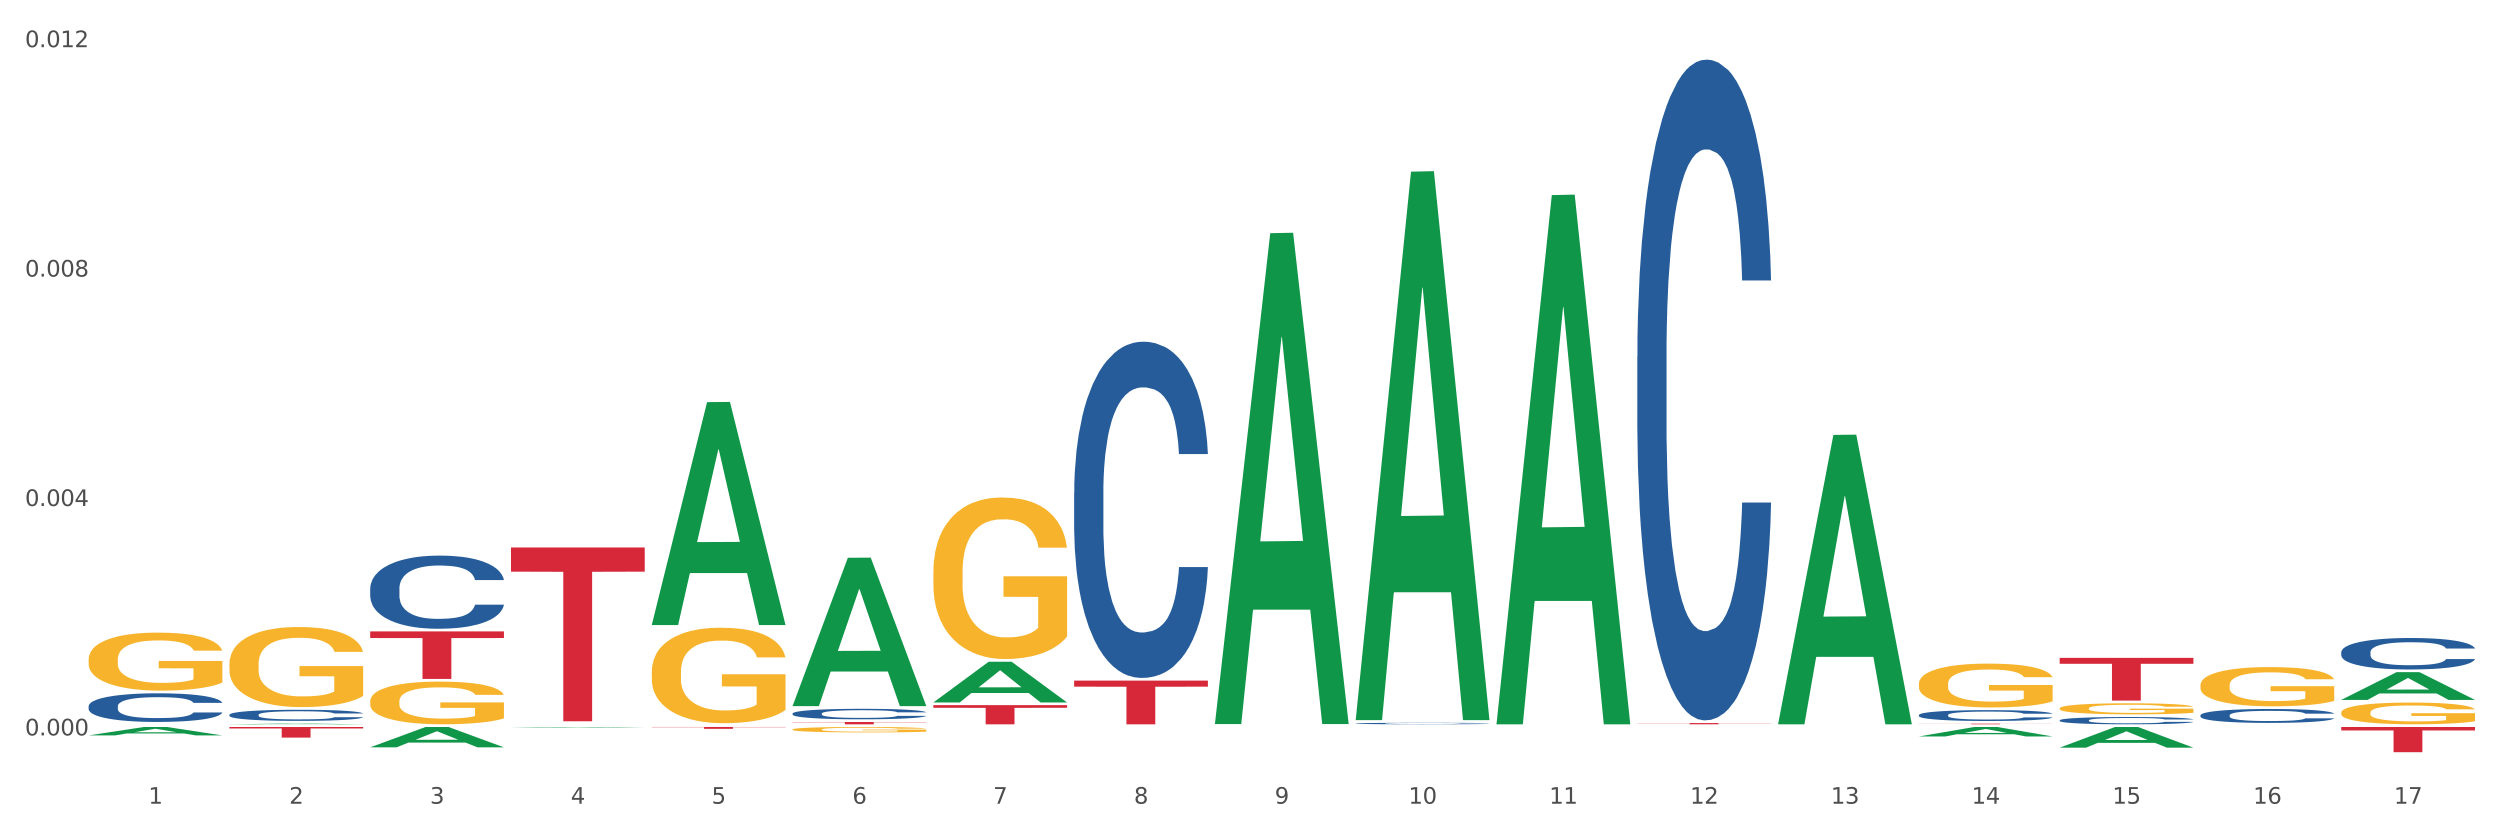 <?xml version="1.0" encoding="utf-8" standalone="no"?>
<!DOCTYPE svg PUBLIC "-//W3C//DTD SVG 1.1//EN"
  "http://www.w3.org/Graphics/SVG/1.1/DTD/svg11.dtd">
<svg xmlns:xlink="http://www.w3.org/1999/xlink" width="1080pt" height="360pt" viewBox="0 0 1080 360" xmlns="http://www.w3.org/2000/svg" version="1.1">
 <rect x="0" y="0" width="1080" height="360" fill="#333333" stroke="none"/>
 <defs>
  <style type="text/css">*{stroke-linejoin: round; stroke-linecap: butt}</style>
 </defs>
 <g id="figure_1">
  <g id="patch_1">
   <path d="M 0 360 
L 1080 360 
L 1080 0 
L 0 0 
z
" style="fill: #ffffff; stroke: #ffffff; stroke-linejoin: miter"/>
  </g>
  <g id="axes_1">
   <g id="matplotlib.axis_1">
    <g id="xtick_1">
     <g id="text_1">
      <!-- 1 -->
      <g style="fill: #4d4d4d" transform="translate(64.119 347.204) scale(0.096 -0.096)">
       <defs>
        <path id="DejaVuSans-31" d="M 794 531 
L 1825 531 
L 1825 4091 
L 703 3866 
L 703 4441 
L 1819 4666 
L 2450 4666 
L 2450 531 
L 3481 531 
L 3481 0 
L 794 0 
L 794 531 
z
" transform="scale(0.016)"/>
       </defs>
       <use xlink:href="#DejaVuSans-31"/>
      </g>
     </g>
    </g>
    <g id="xtick_2">
     <g id="text_2">
      <!-- 2 -->
      <g style="fill: #4d4d4d" transform="translate(124.94 347.204) scale(0.096 -0.096)">
       <defs>
        <path id="DejaVuSans-32" d="M 1228 531 
L 3431 531 
L 3431 0 
L 469 0 
L 469 531 
Q 828 903 1448 1529 
Q 2069 2156 2228 2338 
Q 2531 2678 2651 2914 
Q 2772 3150 2772 3378 
Q 2772 3750 2511 3984 
Q 2250 4219 1831 4219 
Q 1534 4219 1204 4116 
Q 875 4013 500 3803 
L 500 4441 
Q 881 4594 1212 4672 
Q 1544 4750 1819 4750 
Q 2544 4750 2975 4387 
Q 3406 4025 3406 3419 
Q 3406 3131 3298 2873 
Q 3191 2616 2906 2266 
Q 2828 2175 2409 1742 
Q 1991 1309 1228 531 
z
" transform="scale(0.016)"/>
       </defs>
       <use xlink:href="#DejaVuSans-32"/>
      </g>
     </g>
    </g>
    <g id="xtick_3">
     <g id="text_3">
      <!-- 3 -->
      <g style="fill: #4d4d4d" transform="translate(185.761 347.204) scale(0.096 -0.096)">
       <defs>
        <path id="DejaVuSans-33" d="M 2597 2516 
Q 3050 2419 3304 2112 
Q 3559 1806 3559 1356 
Q 3559 666 3084 287 
Q 2609 -91 1734 -91 
Q 1441 -91 1130 -33 
Q 819 25 488 141 
L 488 750 
Q 750 597 1062 519 
Q 1375 441 1716 441 
Q 2309 441 2620 675 
Q 2931 909 2931 1356 
Q 2931 1769 2642 2001 
Q 2353 2234 1838 2234 
L 1294 2234 
L 1294 2753 
L 1863 2753 
Q 2328 2753 2575 2939 
Q 2822 3125 2822 3475 
Q 2822 3834 2567 4026 
Q 2313 4219 1838 4219 
Q 1578 4219 1281 4162 
Q 984 4106 628 3988 
L 628 4550 
Q 988 4650 1302 4700 
Q 1616 4750 1894 4750 
Q 2613 4750 3031 4423 
Q 3450 4097 3450 3541 
Q 3450 3153 3228 2886 
Q 3006 2619 2597 2516 
z
" transform="scale(0.016)"/>
       </defs>
       <use xlink:href="#DejaVuSans-33"/>
      </g>
     </g>
    </g>
    <g id="xtick_4">
     <g id="text_4">
      <!-- 4 -->
      <g style="fill: #4d4d4d" transform="translate(246.582 347.204) scale(0.096 -0.096)">
       <defs>
        <path id="DejaVuSans-34" d="M 2419 4116 
L 825 1625 
L 2419 1625 
L 2419 4116 
z
M 2253 4666 
L 3047 4666 
L 3047 1625 
L 3713 1625 
L 3713 1100 
L 3047 1100 
L 3047 0 
L 2419 0 
L 2419 1100 
L 313 1100 
L 313 1709 
L 2253 4666 
z
" transform="scale(0.016)"/>
       </defs>
       <use xlink:href="#DejaVuSans-34"/>
      </g>
     </g>
    </g>
    <g id="xtick_5">
     <g id="text_5">
      <!-- 5 -->
      <g style="fill: #4d4d4d" transform="translate(307.403 347.204) scale(0.096 -0.096)">
       <defs>
        <path id="DejaVuSans-35" d="M 691 4666 
L 3169 4666 
L 3169 4134 
L 1269 4134 
L 1269 2991 
Q 1406 3038 1543 3061 
Q 1681 3084 1819 3084 
Q 2600 3084 3056 2656 
Q 3513 2228 3513 1497 
Q 3513 744 3044 326 
Q 2575 -91 1722 -91 
Q 1428 -91 1123 -41 
Q 819 9 494 109 
L 494 744 
Q 775 591 1075 516 
Q 1375 441 1709 441 
Q 2250 441 2565 725 
Q 2881 1009 2881 1497 
Q 2881 1984 2565 2268 
Q 2250 2553 1709 2553 
Q 1456 2553 1204 2497 
Q 953 2441 691 2322 
L 691 4666 
z
" transform="scale(0.016)"/>
       </defs>
       <use xlink:href="#DejaVuSans-35"/>
      </g>
     </g>
    </g>
    <g id="xtick_6">
     <g id="text_6">
      <!-- 6 -->
      <g style="fill: #4d4d4d" transform="translate(368.224 347.204) scale(0.096 -0.096)">
       <defs>
        <path id="DejaVuSans-36" d="M 2113 2584 
Q 1688 2584 1439 2293 
Q 1191 2003 1191 1497 
Q 1191 994 1439 701 
Q 1688 409 2113 409 
Q 2538 409 2786 701 
Q 3034 994 3034 1497 
Q 3034 2003 2786 2293 
Q 2538 2584 2113 2584 
z
M 3366 4563 
L 3366 3988 
Q 3128 4100 2886 4159 
Q 2644 4219 2406 4219 
Q 1781 4219 1451 3797 
Q 1122 3375 1075 2522 
Q 1259 2794 1537 2939 
Q 1816 3084 2150 3084 
Q 2853 3084 3261 2657 
Q 3669 2231 3669 1497 
Q 3669 778 3244 343 
Q 2819 -91 2113 -91 
Q 1303 -91 875 529 
Q 447 1150 447 2328 
Q 447 3434 972 4092 
Q 1497 4750 2381 4750 
Q 2619 4750 2861 4703 
Q 3103 4656 3366 4563 
z
" transform="scale(0.016)"/>
       </defs>
       <use xlink:href="#DejaVuSans-36"/>
      </g>
     </g>
    </g>
    <g id="xtick_7">
     <g id="text_7">
      <!-- 7 -->
      <g style="fill: #4d4d4d" transform="translate(429.045 347.204) scale(0.096 -0.096)">
       <defs>
        <path id="DejaVuSans-37" d="M 525 4666 
L 3525 4666 
L 3525 4397 
L 1831 0 
L 1172 0 
L 2766 4134 
L 525 4134 
L 525 4666 
z
" transform="scale(0.016)"/>
       </defs>
       <use xlink:href="#DejaVuSans-37"/>
      </g>
     </g>
    </g>
    <g id="xtick_8">
     <g id="text_8">
      <!-- 8 -->
      <g style="fill: #4d4d4d" transform="translate(489.866 347.204) scale(0.096 -0.096)">
       <defs>
        <path id="DejaVuSans-38" d="M 2034 2216 
Q 1584 2216 1326 1975 
Q 1069 1734 1069 1313 
Q 1069 891 1326 650 
Q 1584 409 2034 409 
Q 2484 409 2743 651 
Q 3003 894 3003 1313 
Q 3003 1734 2745 1975 
Q 2488 2216 2034 2216 
z
M 1403 2484 
Q 997 2584 770 2862 
Q 544 3141 544 3541 
Q 544 4100 942 4425 
Q 1341 4750 2034 4750 
Q 2731 4750 3128 4425 
Q 3525 4100 3525 3541 
Q 3525 3141 3298 2862 
Q 3072 2584 2669 2484 
Q 3125 2378 3379 2068 
Q 3634 1759 3634 1313 
Q 3634 634 3220 271 
Q 2806 -91 2034 -91 
Q 1263 -91 848 271 
Q 434 634 434 1313 
Q 434 1759 690 2068 
Q 947 2378 1403 2484 
z
M 1172 3481 
Q 1172 3119 1398 2916 
Q 1625 2713 2034 2713 
Q 2441 2713 2670 2916 
Q 2900 3119 2900 3481 
Q 2900 3844 2670 4047 
Q 2441 4250 2034 4250 
Q 1625 4250 1398 4047 
Q 1172 3844 1172 3481 
z
" transform="scale(0.016)"/>
       </defs>
       <use xlink:href="#DejaVuSans-38"/>
      </g>
     </g>
    </g>
    <g id="xtick_9">
     <g id="text_9">
      <!-- 9 -->
      <g style="fill: #4d4d4d" transform="translate(550.688 347.204) scale(0.096 -0.096)">
       <defs>
        <path id="DejaVuSans-39" d="M 703 97 
L 703 672 
Q 941 559 1184 500 
Q 1428 441 1663 441 
Q 2288 441 2617 861 
Q 2947 1281 2994 2138 
Q 2813 1869 2534 1725 
Q 2256 1581 1919 1581 
Q 1219 1581 811 2004 
Q 403 2428 403 3163 
Q 403 3881 828 4315 
Q 1253 4750 1959 4750 
Q 2769 4750 3195 4129 
Q 3622 3509 3622 2328 
Q 3622 1225 3098 567 
Q 2575 -91 1691 -91 
Q 1453 -91 1209 -44 
Q 966 3 703 97 
z
M 1959 2075 
Q 2384 2075 2632 2365 
Q 2881 2656 2881 3163 
Q 2881 3666 2632 3958 
Q 2384 4250 1959 4250 
Q 1534 4250 1286 3958 
Q 1038 3666 1038 3163 
Q 1038 2656 1286 2365 
Q 1534 2075 1959 2075 
z
" transform="scale(0.016)"/>
       </defs>
       <use xlink:href="#DejaVuSans-39"/>
      </g>
     </g>
    </g>
    <g id="xtick_10">
     <g id="text_10">
      <!-- 10 -->
      <g style="fill: #4d4d4d" transform="translate(608.455 347.204) scale(0.096 -0.096)">
       <defs>
        <path id="DejaVuSans-30" d="M 2034 4250 
Q 1547 4250 1301 3770 
Q 1056 3291 1056 2328 
Q 1056 1369 1301 889 
Q 1547 409 2034 409 
Q 2525 409 2770 889 
Q 3016 1369 3016 2328 
Q 3016 3291 2770 3770 
Q 2525 4250 2034 4250 
z
M 2034 4750 
Q 2819 4750 3233 4129 
Q 3647 3509 3647 2328 
Q 3647 1150 3233 529 
Q 2819 -91 2034 -91 
Q 1250 -91 836 529 
Q 422 1150 422 2328 
Q 422 3509 836 4129 
Q 1250 4750 2034 4750 
z
" transform="scale(0.016)"/>
       </defs>
       <use xlink:href="#DejaVuSans-31"/>
       <use xlink:href="#DejaVuSans-30" transform="translate(63.623 0)"/>
      </g>
     </g>
    </g>
    <g id="xtick_11">
     <g id="text_11">
      <!-- 11 -->
      <g style="fill: #4d4d4d" transform="translate(669.276 347.204) scale(0.096 -0.096)">
       <use xlink:href="#DejaVuSans-31"/>
       <use xlink:href="#DejaVuSans-31" transform="translate(63.623 0)"/>
      </g>
     </g>
    </g>
    <g id="xtick_12">
     <g id="text_12">
      <!-- 12 -->
      <g style="fill: #4d4d4d" transform="translate(730.097 347.204) scale(0.096 -0.096)">
       <use xlink:href="#DejaVuSans-31"/>
       <use xlink:href="#DejaVuSans-32" transform="translate(63.623 0)"/>
      </g>
     </g>
    </g>
    <g id="xtick_13">
     <g id="text_13">
      <!-- 13 -->
      <g style="fill: #4d4d4d" transform="translate(790.918 347.204) scale(0.096 -0.096)">
       <use xlink:href="#DejaVuSans-31"/>
       <use xlink:href="#DejaVuSans-33" transform="translate(63.623 0)"/>
      </g>
     </g>
    </g>
    <g id="xtick_14">
     <g id="text_14">
      <!-- 14 -->
      <g style="fill: #4d4d4d" transform="translate(851.739 347.204) scale(0.096 -0.096)">
       <use xlink:href="#DejaVuSans-31"/>
       <use xlink:href="#DejaVuSans-34" transform="translate(63.623 0)"/>
      </g>
     </g>
    </g>
    <g id="xtick_15">
     <g id="text_15">
      <!-- 15 -->
      <g style="fill: #4d4d4d" transform="translate(912.56 347.204) scale(0.096 -0.096)">
       <use xlink:href="#DejaVuSans-31"/>
       <use xlink:href="#DejaVuSans-35" transform="translate(63.623 0)"/>
      </g>
     </g>
    </g>
    <g id="xtick_16">
     <g id="text_16">
      <!-- 16 -->
      <g style="fill: #4d4d4d" transform="translate(973.381 347.204) scale(0.096 -0.096)">
       <use xlink:href="#DejaVuSans-31"/>
       <use xlink:href="#DejaVuSans-36" transform="translate(63.623 0)"/>
      </g>
     </g>
    </g>
    <g id="xtick_17">
     <g id="text_17">
      <!-- 17 -->
      <g style="fill: #4d4d4d" transform="translate(1034.202 347.204) scale(0.096 -0.096)">
       <use xlink:href="#DejaVuSans-31"/>
       <use xlink:href="#DejaVuSans-37" transform="translate(63.623 0)"/>
      </g>
     </g>
    </g>
    <g id="xtick_18"/>
    <g id="xtick_19"/>
    <g id="xtick_20"/>
    <g id="xtick_21"/>
    <g id="xtick_22"/>
    <g id="xtick_23"/>
    <g id="xtick_24"/>
    <g id="xtick_25"/>
    <g id="xtick_26"/>
    <g id="xtick_27"/>
    <g id="xtick_28"/>
    <g id="xtick_29"/>
    <g id="xtick_30"/>
    <g id="xtick_31"/>
    <g id="xtick_32"/>
    <g id="xtick_33"/>
   </g>
   <g id="matplotlib.axis_2">
    <g id="ytick_1">
     <g id="text_18">
      <!-- 0.000 -->
      <g style="fill: #4d4d4d" transform="translate(10.8 317.698) scale(0.096 -0.096)">
       <defs>
        <path id="DejaVuSans-2e" d="M 684 794 
L 1344 794 
L 1344 0 
L 684 0 
L 684 794 
z
" transform="scale(0.016)"/>
       </defs>
       <use xlink:href="#DejaVuSans-30"/>
       <use xlink:href="#DejaVuSans-2e" transform="translate(63.623 0)"/>
       <use xlink:href="#DejaVuSans-30" transform="translate(95.41 0)"/>
       <use xlink:href="#DejaVuSans-30" transform="translate(159.033 0)"/>
       <use xlink:href="#DejaVuSans-30" transform="translate(222.656 0)"/>
      </g>
     </g>
    </g>
    <g id="ytick_2">
     <g id="text_19">
      <!-- 0.004 -->
      <g style="fill: #4d4d4d" transform="translate(10.8 218.592) scale(0.096 -0.096)">
       <use xlink:href="#DejaVuSans-30"/>
       <use xlink:href="#DejaVuSans-2e" transform="translate(63.623 0)"/>
       <use xlink:href="#DejaVuSans-30" transform="translate(95.41 0)"/>
       <use xlink:href="#DejaVuSans-30" transform="translate(159.033 0)"/>
       <use xlink:href="#DejaVuSans-34" transform="translate(222.656 0)"/>
      </g>
     </g>
    </g>
    <g id="ytick_3">
     <g id="text_20">
      <!-- 0.008 -->
      <g style="fill: #4d4d4d" transform="translate(10.8 119.486) scale(0.096 -0.096)">
       <use xlink:href="#DejaVuSans-30"/>
       <use xlink:href="#DejaVuSans-2e" transform="translate(63.623 0)"/>
       <use xlink:href="#DejaVuSans-30" transform="translate(95.41 0)"/>
       <use xlink:href="#DejaVuSans-30" transform="translate(159.033 0)"/>
       <use xlink:href="#DejaVuSans-38" transform="translate(222.656 0)"/>
      </g>
     </g>
    </g>
    <g id="ytick_4">
     <g id="text_21">
      <!-- 0.012 -->
      <g style="fill: #4d4d4d" transform="translate(10.8 20.379) scale(0.096 -0.096)">
       <use xlink:href="#DejaVuSans-30"/>
       <use xlink:href="#DejaVuSans-2e" transform="translate(63.623 0)"/>
       <use xlink:href="#DejaVuSans-30" transform="translate(95.41 0)"/>
       <use xlink:href="#DejaVuSans-31" transform="translate(159.033 0)"/>
       <use xlink:href="#DejaVuSans-32" transform="translate(222.656 0)"/>
      </g>
     </g>
    </g>
    <g id="ytick_5"/>
    <g id="ytick_6"/>
    <g id="ytick_7"/>
   </g>
   <g id="PolyCollection_1">
    <path d="M 38.283 305.065 
L 38.351 305.054 
L 38.351 304.738 
L 38.556 304.308 
L 39.307 303.518 
L 40.264 302.919 
L 41.903 302.219 
L 42.791 301.925 
L 43.952 301.598 
L 46.342 301.067 
L 49.074 300.615 
L 50.986 300.367 
L 52.421 300.208 
L 55.631 299.926 
L 57.475 299.802 
L 59.387 299.7 
L 61.026 299.632 
L 63.758 299.553 
L 65.944 299.519 
L 68.471 299.508 
L 70.588 299.519 
L 73.388 299.565 
L 77.486 299.7 
L 79.057 299.779 
L 81.174 299.915 
L 83.36 300.095 
L 85.135 300.276 
L 87.184 300.536 
L 89.302 300.875 
L 91.35 301.304 
L 92.785 301.699 
L 93.946 302.117 
L 94.97 302.625 
L 95.722 303.179 
L 96.063 303.642 
L 83.564 303.642 
L 83.223 303.224 
L 82.54 302.772 
L 81.857 302.467 
L 81.106 302.219 
L 79.945 301.936 
L 78.92 301.756 
L 77.213 301.541 
L 75.642 301.406 
L 74.344 301.327 
L 72.773 301.259 
L 69.427 301.191 
L 67.036 301.191 
L 65.534 301.214 
L 63.69 301.27 
L 62.119 301.349 
L 60.275 301.485 
L 58.841 301.632 
L 57.406 301.824 
L 56.587 301.959 
L 55.357 302.208 
L 54.538 302.411 
L 53.445 302.761 
L 52.83 303.009 
L 51.738 303.653 
L 51.26 304.128 
L 51.055 304.455 
L 50.918 304.817 
L 50.918 306.579 
L 51.328 307.369 
L 51.669 307.708 
L 52.216 308.092 
L 53.24 308.589 
L 54.743 309.075 
L 56.314 309.425 
L 57.611 309.639 
L 58.841 309.797 
L 60.07 309.922 
L 61.573 310.035 
L 62.802 310.102 
L 64.646 310.17 
L 66.832 310.204 
L 68.539 310.204 
L 72.022 310.148 
L 73.593 310.091 
L 75.096 310.012 
L 76.735 309.888 
L 78.032 309.752 
L 78.784 309.651 
L 80.013 309.436 
L 80.969 309.21 
L 81.789 308.95 
L 82.335 308.724 
L 82.95 308.386 
L 83.428 308.002 
L 83.564 307.798 
L 96.063 307.798 
L 95.79 308.205 
L 95.312 308.6 
L 94.356 309.131 
L 93.604 309.436 
L 92.443 309.809 
L 91.214 310.125 
L 89.506 310.475 
L 87.936 310.735 
L 86.296 310.961 
L 84.521 311.164 
L 81.311 311.446 
L 80.15 311.526 
L 77.691 311.661 
L 75.779 311.74 
L 72.978 311.819 
L 70.11 311.864 
L 67.105 311.876 
L 64.441 311.853 
L 61.504 311.785 
L 59.66 311.718 
L 57.611 311.616 
L 55.221 311.458 
L 52.967 311.266 
L 50.85 311.04 
L 48.869 310.78 
L 47.025 310.486 
L 44.635 310.001 
L 42.859 309.526 
L 41.561 309.086 
L 40.673 308.713 
L 39.786 308.239 
L 39.307 307.911 
L 38.556 307.121 
L 38.283 306.387 
L 38.283 305.065 
z
" clip-path="url(#p825266ba22)" style="fill: #255c99"/>
    <path d="M 99.104 308.778 
L 99.172 308.774 
L 99.172 308.651 
L 99.377 308.485 
L 100.129 308.177 
L 101.085 307.945 
L 102.724 307.673 
L 103.612 307.559 
L 104.773 307.432 
L 107.163 307.226 
L 109.895 307.05 
L 111.807 306.954 
L 113.242 306.892 
L 116.452 306.782 
L 118.296 306.734 
L 120.208 306.695 
L 121.847 306.668 
L 124.579 306.638 
L 126.765 306.625 
L 129.292 306.62 
L 131.409 306.625 
L 134.209 306.642 
L 138.307 306.695 
L 139.878 306.725 
L 141.995 306.778 
L 144.181 306.848 
L 145.956 306.918 
L 148.005 307.019 
L 150.123 307.151 
L 152.172 307.318 
L 153.606 307.471 
L 154.767 307.633 
L 155.791 307.831 
L 156.543 308.046 
L 156.884 308.226 
L 144.386 308.226 
L 144.044 308.063 
L 143.361 307.888 
L 142.678 307.769 
L 141.927 307.673 
L 140.766 307.563 
L 139.741 307.493 
L 138.034 307.41 
L 136.463 307.357 
L 135.165 307.326 
L 133.594 307.3 
L 130.248 307.274 
L 127.857 307.274 
L 126.355 307.283 
L 124.511 307.304 
L 122.94 307.335 
L 121.096 307.388 
L 119.662 307.445 
L 118.227 307.519 
L 117.408 307.572 
L 116.179 307.669 
L 115.359 307.748 
L 114.266 307.884 
L 113.652 307.98 
L 112.559 308.23 
L 112.081 308.414 
L 111.876 308.542 
L 111.739 308.682 
L 111.739 309.366 
L 112.149 309.673 
L 112.49 309.805 
L 113.037 309.954 
L 114.061 310.147 
L 115.564 310.336 
L 117.135 310.472 
L 118.432 310.555 
L 119.662 310.616 
L 120.891 310.665 
L 122.394 310.709 
L 123.623 310.735 
L 125.467 310.761 
L 127.653 310.774 
L 129.36 310.774 
L 132.843 310.752 
L 134.414 310.731 
L 135.917 310.7 
L 137.556 310.652 
L 138.853 310.599 
L 139.605 310.559 
L 140.834 310.476 
L 141.79 310.388 
L 142.61 310.287 
L 143.156 310.2 
L 143.771 310.068 
L 144.249 309.919 
L 144.386 309.84 
L 156.884 309.84 
L 156.611 309.998 
L 156.133 310.151 
L 155.177 310.358 
L 154.425 310.476 
L 153.264 310.621 
L 152.035 310.744 
L 150.327 310.88 
L 148.757 310.981 
L 147.117 311.068 
L 145.342 311.147 
L 142.132 311.257 
L 140.971 311.288 
L 138.512 311.34 
L 136.6 311.371 
L 133.799 311.402 
L 130.931 311.419 
L 127.926 311.424 
L 125.262 311.415 
L 122.325 311.389 
L 120.481 311.362 
L 118.432 311.323 
L 116.042 311.261 
L 113.788 311.187 
L 111.671 311.099 
L 109.69 310.998 
L 107.846 310.884 
L 105.456 310.695 
L 103.68 310.511 
L 102.382 310.34 
L 101.494 310.195 
L 100.607 310.011 
L 100.129 309.884 
L 99.377 309.577 
L 99.104 309.292 
L 99.104 308.778 
z
" clip-path="url(#p825266ba22)" style="fill: #255c99"/>
    <path d="M 159.925 254.219 
L 159.993 254.19 
L 159.993 253.382 
L 160.198 252.285 
L 160.95 250.265 
L 161.906 248.735 
L 163.545 246.946 
L 164.433 246.196 
L 165.594 245.359 
L 167.984 244.002 
L 170.716 242.848 
L 172.629 242.213 
L 174.063 241.809 
L 177.273 241.087 
L 179.117 240.77 
L 181.029 240.51 
L 182.668 240.337 
L 185.4 240.135 
L 187.586 240.048 
L 190.113 240.02 
L 192.23 240.048 
L 195.03 240.164 
L 199.128 240.51 
L 200.699 240.712 
L 202.816 241.058 
L 205.002 241.52 
L 206.777 241.982 
L 208.826 242.646 
L 210.944 243.512 
L 212.993 244.608 
L 214.427 245.618 
L 215.588 246.686 
L 216.612 247.985 
L 217.364 249.399 
L 217.705 250.583 
L 205.207 250.583 
L 204.865 249.515 
L 204.182 248.36 
L 203.499 247.581 
L 202.748 246.946 
L 201.587 246.225 
L 200.562 245.763 
L 198.855 245.214 
L 197.284 244.868 
L 195.986 244.666 
L 194.416 244.493 
L 191.069 244.32 
L 188.679 244.32 
L 187.176 244.377 
L 185.332 244.522 
L 183.761 244.724 
L 181.917 245.07 
L 180.483 245.445 
L 179.049 245.936 
L 178.229 246.282 
L 177 246.917 
L 176.18 247.437 
L 175.087 248.331 
L 174.473 248.966 
L 173.38 250.611 
L 172.902 251.824 
L 172.697 252.66 
L 172.56 253.584 
L 172.56 258.086 
L 172.97 260.107 
L 173.312 260.972 
L 173.858 261.954 
L 174.882 263.223 
L 176.385 264.464 
L 177.956 265.359 
L 179.253 265.908 
L 180.483 266.312 
L 181.712 266.629 
L 183.215 266.918 
L 184.444 267.091 
L 186.288 267.264 
L 188.474 267.351 
L 190.181 267.351 
L 193.664 267.206 
L 195.235 267.062 
L 196.738 266.86 
L 198.377 266.542 
L 199.674 266.196 
L 200.426 265.936 
L 201.655 265.388 
L 202.611 264.811 
L 203.431 264.147 
L 203.977 263.57 
L 204.592 262.704 
L 205.07 261.723 
L 205.207 261.203 
L 217.705 261.203 
L 217.432 262.242 
L 216.954 263.252 
L 215.998 264.609 
L 215.246 265.388 
L 214.085 266.34 
L 212.856 267.149 
L 211.149 268.043 
L 209.578 268.707 
L 207.939 269.284 
L 206.163 269.804 
L 202.953 270.525 
L 201.792 270.727 
L 199.333 271.074 
L 197.421 271.276 
L 194.62 271.478 
L 191.752 271.593 
L 188.747 271.622 
L 186.083 271.564 
L 183.146 271.391 
L 181.302 271.218 
L 179.253 270.958 
L 176.863 270.554 
L 174.609 270.063 
L 172.492 269.486 
L 170.511 268.822 
L 168.667 268.072 
L 166.277 266.831 
L 164.501 265.619 
L 163.203 264.493 
L 162.316 263.541 
L 161.428 262.329 
L 160.95 261.492 
L 160.198 259.472 
L 159.925 257.596 
L 159.925 254.219 
z
" clip-path="url(#p825266ba22)" style="fill: #255c99"/>
    <path d="M 342.388 308.241 
L 342.457 308.237 
L 342.457 308.121 
L 342.662 307.963 
L 343.413 307.673 
L 344.369 307.454 
L 346.008 307.197 
L 346.896 307.09 
L 348.057 306.969 
L 350.447 306.775 
L 353.179 306.609 
L 355.092 306.518 
L 356.526 306.46 
L 359.736 306.357 
L 361.58 306.311 
L 363.492 306.274 
L 365.132 306.249 
L 367.863 306.22 
L 370.049 306.208 
L 372.576 306.203 
L 374.693 306.208 
L 377.493 306.224 
L 381.591 306.274 
L 383.162 306.303 
L 385.279 306.352 
L 387.465 306.419 
L 389.241 306.485 
L 391.29 306.58 
L 393.407 306.704 
L 395.456 306.862 
L 396.89 307.007 
L 398.051 307.16 
L 399.076 307.346 
L 399.827 307.549 
L 400.168 307.719 
L 387.67 307.719 
L 387.328 307.566 
L 386.645 307.4 
L 385.962 307.288 
L 385.211 307.197 
L 384.05 307.094 
L 383.026 307.027 
L 381.318 306.949 
L 379.747 306.899 
L 378.45 306.87 
L 376.879 306.845 
L 373.532 306.82 
L 371.142 306.82 
L 369.639 306.829 
L 367.795 306.849 
L 366.224 306.878 
L 364.38 306.928 
L 362.946 306.982 
L 361.512 307.052 
L 360.692 307.102 
L 359.463 307.193 
L 358.643 307.268 
L 357.55 307.396 
L 356.936 307.487 
L 355.843 307.723 
L 355.365 307.897 
L 355.16 308.017 
L 355.023 308.15 
L 355.023 308.796 
L 355.433 309.085 
L 355.775 309.21 
L 356.321 309.35 
L 357.346 309.533 
L 358.848 309.711 
L 360.419 309.839 
L 361.717 309.918 
L 362.946 309.976 
L 364.175 310.021 
L 365.678 310.063 
L 366.907 310.087 
L 368.751 310.112 
L 370.937 310.125 
L 372.644 310.125 
L 376.127 310.104 
L 377.698 310.083 
L 379.201 310.054 
L 380.84 310.009 
L 382.138 309.959 
L 382.889 309.922 
L 384.118 309.843 
L 385.074 309.76 
L 385.894 309.665 
L 386.44 309.582 
L 387.055 309.458 
L 387.533 309.317 
L 387.67 309.243 
L 400.168 309.243 
L 399.895 309.392 
L 399.417 309.537 
L 398.461 309.731 
L 397.71 309.843 
L 396.549 309.98 
L 395.319 310.096 
L 393.612 310.224 
L 392.041 310.319 
L 390.402 310.402 
L 388.626 310.477 
L 385.416 310.58 
L 384.255 310.609 
L 381.796 310.659 
L 379.884 310.688 
L 377.084 310.717 
L 374.215 310.733 
L 371.21 310.738 
L 368.546 310.729 
L 365.61 310.704 
L 363.766 310.68 
L 361.717 310.642 
L 359.326 310.584 
L 357.072 310.514 
L 354.955 310.431 
L 352.974 310.336 
L 351.13 310.228 
L 348.74 310.05 
L 346.964 309.876 
L 345.667 309.715 
L 344.779 309.578 
L 343.891 309.404 
L 343.413 309.284 
L 342.662 308.994 
L 342.388 308.725 
L 342.388 308.241 
z
" clip-path="url(#p825266ba22)" style="fill: #255c99"/>
    <path d="M 464.03 212.879 
L 464.099 212.746 
L 464.099 209.032 
L 464.304 203.991 
L 465.055 194.705 
L 466.011 187.674 
L 467.65 179.449 
L 468.538 176 
L 469.699 172.153 
L 472.09 165.918 
L 474.821 160.612 
L 476.734 157.693 
L 478.168 155.836 
L 481.378 152.52 
L 483.222 151.06 
L 485.134 149.866 
L 486.774 149.07 
L 489.506 148.142 
L 491.691 147.744 
L 494.218 147.611 
L 496.335 147.744 
L 499.136 148.275 
L 503.233 149.866 
L 504.804 150.795 
L 506.922 152.387 
L 509.107 154.509 
L 510.883 156.632 
L 512.932 159.683 
L 515.049 163.663 
L 517.098 168.704 
L 518.532 173.347 
L 519.693 178.255 
L 520.718 184.225 
L 521.469 190.725 
L 521.81 196.164 
L 509.312 196.164 
L 508.97 191.256 
L 508.287 185.949 
L 507.604 182.368 
L 506.853 179.449 
L 505.692 176.133 
L 504.668 174.01 
L 502.96 171.49 
L 501.389 169.898 
L 500.092 168.969 
L 498.521 168.173 
L 495.174 167.377 
L 492.784 167.377 
L 491.281 167.643 
L 489.437 168.306 
L 487.866 169.234 
L 486.022 170.826 
L 484.588 172.551 
L 483.154 174.806 
L 482.334 176.398 
L 481.105 179.316 
L 480.285 181.704 
L 479.193 185.817 
L 478.578 188.735 
L 477.485 196.297 
L 477.007 201.868 
L 476.802 205.715 
L 476.666 209.96 
L 476.666 230.655 
L 477.075 239.941 
L 477.417 243.921 
L 477.963 248.431 
L 478.988 254.268 
L 480.49 259.972 
L 482.061 264.085 
L 483.359 266.605 
L 484.588 268.462 
L 485.817 269.922 
L 487.32 271.248 
L 488.549 272.044 
L 490.393 272.84 
L 492.579 273.238 
L 494.286 273.238 
L 497.77 272.575 
L 499.34 271.912 
L 500.843 270.983 
L 502.482 269.524 
L 503.78 267.932 
L 504.531 266.738 
L 505.76 264.217 
L 506.717 261.564 
L 507.536 258.513 
L 508.083 255.86 
L 508.697 251.88 
L 509.175 247.37 
L 509.312 244.982 
L 521.81 244.982 
L 521.537 249.758 
L 521.059 254.401 
L 520.103 260.636 
L 519.352 264.217 
L 518.191 268.595 
L 516.961 272.31 
L 515.254 276.422 
L 513.683 279.473 
L 512.044 282.126 
L 510.268 284.514 
L 507.058 287.83 
L 505.897 288.759 
L 503.438 290.351 
L 501.526 291.28 
L 498.726 292.208 
L 495.857 292.739 
L 492.852 292.871 
L 490.189 292.606 
L 487.252 291.81 
L 485.408 291.014 
L 483.359 289.82 
L 480.968 287.963 
L 478.714 285.708 
L 476.597 283.055 
L 474.617 280.004 
L 472.773 276.555 
L 470.382 270.85 
L 468.606 265.279 
L 467.309 260.105 
L 466.421 255.727 
L 465.533 250.156 
L 465.055 246.309 
L 464.304 237.023 
L 464.03 228.4 
L 464.03 212.879 
z
" clip-path="url(#p825266ba22)" style="fill: #255c99"/>
    <path d="M 585.673 312.541 
L 585.741 312.54 
L 585.741 312.523 
L 585.946 312.501 
L 586.697 312.46 
L 587.653 312.428 
L 589.292 312.391 
L 590.18 312.376 
L 591.341 312.359 
L 593.732 312.331 
L 596.464 312.307 
L 598.376 312.294 
L 599.81 312.286 
L 603.02 312.271 
L 604.864 312.265 
L 606.777 312.259 
L 608.416 312.256 
L 611.148 312.252 
L 613.333 312.25 
L 615.86 312.249 
L 617.977 312.25 
L 620.778 312.252 
L 624.876 312.259 
L 626.446 312.263 
L 628.564 312.271 
L 630.749 312.28 
L 632.525 312.289 
L 634.574 312.303 
L 636.691 312.321 
L 638.74 312.343 
L 640.174 312.364 
L 641.335 312.386 
L 642.36 312.413 
L 643.111 312.442 
L 643.453 312.466 
L 630.954 312.466 
L 630.613 312.444 
L 629.93 312.42 
L 629.247 312.404 
L 628.495 312.391 
L 627.334 312.377 
L 626.31 312.367 
L 624.602 312.356 
L 623.031 312.349 
L 621.734 312.345 
L 620.163 312.341 
L 616.816 312.337 
L 614.426 312.337 
L 612.923 312.339 
L 611.079 312.342 
L 609.509 312.346 
L 607.664 312.353 
L 606.23 312.361 
L 604.796 312.371 
L 603.976 312.378 
L 602.747 312.391 
L 601.927 312.401 
L 600.835 312.42 
L 600.22 312.433 
L 599.127 312.467 
L 598.649 312.492 
L 598.444 312.509 
L 598.308 312.528 
L 598.308 312.62 
L 598.717 312.662 
L 599.059 312.679 
L 599.605 312.699 
L 600.63 312.726 
L 602.132 312.751 
L 603.703 312.769 
L 605.001 312.781 
L 606.23 312.789 
L 607.46 312.795 
L 608.962 312.801 
L 610.191 312.805 
L 612.036 312.808 
L 614.221 312.81 
L 615.929 312.81 
L 619.412 312.807 
L 620.983 312.804 
L 622.485 312.8 
L 624.124 312.794 
L 625.422 312.787 
L 626.173 312.781 
L 627.403 312.77 
L 628.359 312.758 
L 629.178 312.744 
L 629.725 312.733 
L 630.339 312.715 
L 630.817 312.695 
L 630.954 312.684 
L 643.453 312.684 
L 643.179 312.705 
L 642.701 312.726 
L 641.745 312.754 
L 640.994 312.77 
L 639.833 312.79 
L 638.603 312.806 
L 636.896 312.824 
L 635.325 312.838 
L 633.686 312.85 
L 631.91 312.861 
L 628.7 312.875 
L 627.539 312.88 
L 625.08 312.887 
L 623.168 312.891 
L 620.368 312.895 
L 617.499 312.897 
L 614.494 312.898 
L 611.831 312.897 
L 608.894 312.893 
L 607.05 312.89 
L 605.001 312.884 
L 602.61 312.876 
L 600.357 312.866 
L 598.239 312.854 
L 596.259 312.84 
L 594.415 312.825 
L 592.024 312.8 
L 590.249 312.775 
L 588.951 312.752 
L 588.063 312.732 
L 587.175 312.707 
L 586.697 312.69 
L 585.946 312.649 
L 585.673 312.61 
L 585.673 312.541 
z
" clip-path="url(#p825266ba22)" style="fill: #255c99"/>
    <path d="M 707.315 154.019 
L 707.383 153.758 
L 707.383 146.459 
L 707.588 136.553 
L 708.339 118.304 
L 709.295 104.488 
L 710.934 88.325 
L 711.822 81.547 
L 712.983 73.987 
L 715.374 61.735 
L 718.106 51.307 
L 720.018 45.572 
L 721.452 41.922 
L 724.662 35.405 
L 726.506 32.537 
L 728.419 30.191 
L 730.058 28.627 
L 732.79 26.802 
L 734.975 26.02 
L 737.502 25.759 
L 739.62 26.02 
L 742.42 27.063 
L 746.518 30.191 
L 748.089 32.016 
L 750.206 35.144 
L 752.391 39.315 
L 754.167 43.486 
L 756.216 49.482 
L 758.333 57.303 
L 760.382 67.209 
L 761.816 76.333 
L 762.977 85.979 
L 764.002 97.71 
L 764.753 110.484 
L 765.095 121.172 
L 752.596 121.172 
L 752.255 111.526 
L 751.572 101.099 
L 750.889 94.06 
L 750.137 88.325 
L 748.976 81.808 
L 747.952 77.637 
L 746.244 72.684 
L 744.674 69.555 
L 743.376 67.731 
L 741.805 66.166 
L 738.459 64.602 
L 736.068 64.602 
L 734.566 65.124 
L 732.721 66.427 
L 731.151 68.252 
L 729.307 71.38 
L 727.872 74.769 
L 726.438 79.201 
L 725.619 82.329 
L 724.389 88.064 
L 723.57 92.757 
L 722.477 100.838 
L 721.862 106.573 
L 720.769 121.433 
L 720.291 132.382 
L 720.086 139.942 
L 719.95 148.284 
L 719.95 188.951 
L 720.36 207.2 
L 720.701 215.02 
L 721.247 223.884 
L 722.272 235.354 
L 723.774 246.564 
L 725.345 254.645 
L 726.643 259.598 
L 727.872 263.248 
L 729.102 266.116 
L 730.604 268.722 
L 731.834 270.287 
L 733.678 271.851 
L 735.863 272.633 
L 737.571 272.633 
L 741.054 271.329 
L 742.625 270.026 
L 744.127 268.201 
L 745.766 265.334 
L 747.064 262.205 
L 747.815 259.859 
L 749.045 254.906 
L 750.001 249.692 
L 750.82 243.696 
L 751.367 238.482 
L 751.981 230.662 
L 752.46 221.798 
L 752.596 217.106 
L 765.095 217.106 
L 764.821 226.491 
L 764.343 235.615 
L 763.387 247.867 
L 762.636 254.906 
L 761.475 263.509 
L 760.246 270.808 
L 758.538 278.889 
L 756.967 284.885 
L 755.328 290.099 
L 753.552 294.791 
L 750.342 301.309 
L 749.181 303.134 
L 746.723 306.262 
L 744.81 308.087 
L 742.01 309.911 
L 739.141 310.954 
L 736.136 311.215 
L 733.473 310.694 
L 730.536 309.129 
L 728.692 307.565 
L 726.643 305.219 
L 724.253 301.569 
L 721.999 297.138 
L 719.881 291.924 
L 717.901 285.928 
L 716.057 279.15 
L 713.666 267.94 
L 711.891 256.991 
L 710.593 246.825 
L 709.705 238.222 
L 708.817 227.273 
L 708.339 219.713 
L 707.588 201.464 
L 707.315 184.52 
L 707.315 154.019 
z
" clip-path="url(#p825266ba22)" style="fill: #255c99"/>
    <path d="M 828.957 308.884 
L 829.025 308.879 
L 829.025 308.759 
L 829.23 308.596 
L 829.981 308.296 
L 830.937 308.069 
L 832.577 307.803 
L 833.464 307.691 
L 834.626 307.567 
L 837.016 307.365 
L 839.748 307.194 
L 841.66 307.1 
L 843.094 307.04 
L 846.304 306.932 
L 848.149 306.885 
L 850.061 306.847 
L 851.7 306.821 
L 854.432 306.791 
L 856.617 306.778 
L 859.144 306.774 
L 861.262 306.778 
L 864.062 306.795 
L 868.16 306.847 
L 869.731 306.877 
L 871.848 306.928 
L 874.033 306.997 
L 875.809 307.065 
L 877.858 307.164 
L 879.975 307.293 
L 882.024 307.455 
L 883.459 307.606 
L 884.62 307.764 
L 885.644 307.957 
L 886.395 308.167 
L 886.737 308.343 
L 874.238 308.343 
L 873.897 308.185 
L 873.214 308.013 
L 872.531 307.897 
L 871.78 307.803 
L 870.619 307.696 
L 869.594 307.627 
L 867.887 307.546 
L 866.316 307.494 
L 865.018 307.464 
L 863.447 307.438 
L 860.101 307.413 
L 857.71 307.413 
L 856.208 307.421 
L 854.364 307.443 
L 852.793 307.473 
L 850.949 307.524 
L 849.514 307.58 
L 848.08 307.653 
L 847.261 307.704 
L 846.031 307.799 
L 845.212 307.876 
L 844.119 308.009 
L 843.504 308.103 
L 842.411 308.347 
L 841.933 308.528 
L 841.729 308.652 
L 841.592 308.789 
L 841.592 309.458 
L 842.002 309.758 
L 842.343 309.887 
L 842.89 310.033 
L 843.914 310.222 
L 845.417 310.406 
L 846.987 310.539 
L 848.285 310.62 
L 849.514 310.68 
L 850.744 310.728 
L 852.246 310.771 
L 853.476 310.796 
L 855.32 310.822 
L 857.505 310.835 
L 859.213 310.835 
L 862.696 310.813 
L 864.267 310.792 
L 865.769 310.762 
L 867.409 310.715 
L 868.706 310.663 
L 869.457 310.625 
L 870.687 310.543 
L 871.643 310.457 
L 872.463 310.359 
L 873.009 310.273 
L 873.624 310.144 
L 874.102 309.999 
L 874.238 309.921 
L 886.737 309.921 
L 886.464 310.076 
L 885.986 310.226 
L 885.029 310.427 
L 884.278 310.543 
L 883.117 310.685 
L 881.888 310.805 
L 880.18 310.938 
L 878.609 311.036 
L 876.97 311.122 
L 875.194 311.199 
L 871.984 311.307 
L 870.823 311.337 
L 868.365 311.388 
L 866.452 311.418 
L 863.652 311.448 
L 860.784 311.465 
L 857.779 311.47 
L 855.115 311.461 
L 852.178 311.435 
L 850.334 311.409 
L 848.285 311.371 
L 845.895 311.311 
L 843.641 311.238 
L 841.524 311.152 
L 839.543 311.054 
L 837.699 310.942 
L 835.309 310.758 
L 833.533 310.578 
L 832.235 310.41 
L 831.347 310.269 
L 830.459 310.089 
L 829.981 309.964 
L 829.23 309.664 
L 828.957 309.385 
L 828.957 308.884 
z
" clip-path="url(#p825266ba22)" style="fill: #255c99"/>
    <path d="M 889.778 311.163 
L 889.846 311.16 
L 889.846 311.08 
L 890.051 310.971 
L 890.802 310.769 
L 891.759 310.617 
L 893.398 310.438 
L 894.286 310.364 
L 895.447 310.28 
L 897.837 310.145 
L 900.569 310.03 
L 902.481 309.967 
L 903.916 309.926 
L 907.126 309.854 
L 908.97 309.823 
L 910.882 309.797 
L 912.521 309.78 
L 915.253 309.76 
L 917.439 309.751 
L 919.966 309.748 
L 922.083 309.751 
L 924.883 309.762 
L 928.981 309.797 
L 930.552 309.817 
L 932.669 309.852 
L 934.854 309.898 
L 936.63 309.944 
L 938.679 310.01 
L 940.796 310.096 
L 942.845 310.205 
L 944.28 310.306 
L 945.441 310.413 
L 946.465 310.542 
L 947.216 310.683 
L 947.558 310.801 
L 935.059 310.801 
L 934.718 310.694 
L 934.035 310.579 
L 933.352 310.502 
L 932.601 310.438 
L 931.44 310.366 
L 930.415 310.32 
L 928.708 310.266 
L 927.137 310.231 
L 925.839 310.211 
L 924.268 310.194 
L 920.922 310.177 
L 918.531 310.177 
L 917.029 310.182 
L 915.185 310.197 
L 913.614 310.217 
L 911.77 310.251 
L 910.336 310.289 
L 908.901 310.338 
L 908.082 310.372 
L 906.852 310.436 
L 906.033 310.487 
L 904.94 310.576 
L 904.325 310.64 
L 903.233 310.804 
L 902.754 310.925 
L 902.55 311.008 
L 902.413 311.1 
L 902.413 311.549 
L 902.823 311.75 
L 903.164 311.836 
L 903.711 311.934 
L 904.735 312.061 
L 906.238 312.185 
L 907.809 312.274 
L 909.106 312.328 
L 910.336 312.369 
L 911.565 312.4 
L 913.067 312.429 
L 914.297 312.446 
L 916.141 312.464 
L 918.326 312.472 
L 920.034 312.472 
L 923.517 312.458 
L 925.088 312.443 
L 926.59 312.423 
L 928.23 312.392 
L 929.527 312.357 
L 930.279 312.331 
L 931.508 312.277 
L 932.464 312.219 
L 933.284 312.153 
L 933.83 312.095 
L 934.445 312.009 
L 934.923 311.911 
L 935.059 311.859 
L 947.558 311.859 
L 947.285 311.963 
L 946.807 312.064 
L 945.85 312.199 
L 945.099 312.277 
L 943.938 312.372 
L 942.709 312.452 
L 941.001 312.541 
L 939.43 312.607 
L 937.791 312.665 
L 936.016 312.717 
L 932.806 312.789 
L 931.644 312.809 
L 929.186 312.843 
L 927.273 312.863 
L 924.473 312.884 
L 921.605 312.895 
L 918.6 312.898 
L 915.936 312.892 
L 912.999 312.875 
L 911.155 312.858 
L 909.106 312.832 
L 906.716 312.792 
L 904.462 312.743 
L 902.345 312.685 
L 900.364 312.619 
L 898.52 312.544 
L 896.13 312.42 
L 894.354 312.3 
L 893.056 312.187 
L 892.168 312.092 
L 891.28 311.972 
L 890.802 311.888 
L 890.051 311.687 
L 889.778 311.5 
L 889.778 311.163 
z
" clip-path="url(#p825266ba22)" style="fill: #255c99"/>
    <path d="M 950.599 308.984 
L 950.667 308.979 
L 950.667 308.825 
L 950.872 308.616 
L 951.623 308.232 
L 952.58 307.941 
L 954.219 307.601 
L 955.107 307.458 
L 956.268 307.299 
L 958.658 307.041 
L 961.39 306.822 
L 963.302 306.701 
L 964.737 306.624 
L 967.947 306.487 
L 969.791 306.426 
L 971.703 306.377 
L 973.342 306.344 
L 976.074 306.306 
L 978.26 306.289 
L 980.787 306.284 
L 982.904 306.289 
L 985.704 306.311 
L 989.802 306.377 
L 991.373 306.415 
L 993.49 306.481 
L 995.676 306.569 
L 997.451 306.657 
L 999.5 306.783 
L 1001.617 306.948 
L 1003.666 307.156 
L 1005.101 307.349 
L 1006.262 307.552 
L 1007.286 307.799 
L 1008.037 308.068 
L 1008.379 308.293 
L 995.88 308.293 
L 995.539 308.09 
L 994.856 307.87 
L 994.173 307.722 
L 993.422 307.601 
L 992.261 307.464 
L 991.236 307.376 
L 989.529 307.272 
L 987.958 307.206 
L 986.66 307.167 
L 985.089 307.134 
L 981.743 307.102 
L 979.352 307.102 
L 977.85 307.112 
L 976.006 307.14 
L 974.435 307.178 
L 972.591 307.244 
L 971.157 307.316 
L 969.722 307.409 
L 968.903 307.475 
L 967.673 307.596 
L 966.854 307.694 
L 965.761 307.864 
L 965.146 307.985 
L 964.054 308.298 
L 963.576 308.529 
L 963.371 308.688 
L 963.234 308.863 
L 963.234 309.72 
L 963.644 310.104 
L 963.985 310.269 
L 964.532 310.455 
L 965.556 310.697 
L 967.059 310.933 
L 968.63 311.103 
L 969.927 311.207 
L 971.157 311.284 
L 972.386 311.344 
L 973.889 311.399 
L 975.118 311.432 
L 976.962 311.465 
L 979.147 311.482 
L 980.855 311.482 
L 984.338 311.454 
L 985.909 311.427 
L 987.411 311.388 
L 989.051 311.328 
L 990.348 311.262 
L 991.1 311.213 
L 992.329 311.108 
L 993.285 310.999 
L 994.105 310.872 
L 994.651 310.763 
L 995.266 310.598 
L 995.744 310.411 
L 995.88 310.312 
L 1008.379 310.312 
L 1008.106 310.51 
L 1007.628 310.702 
L 1006.671 310.96 
L 1005.92 311.108 
L 1004.759 311.289 
L 1003.53 311.443 
L 1001.822 311.613 
L 1000.251 311.74 
L 998.612 311.849 
L 996.837 311.948 
L 993.627 312.085 
L 992.466 312.124 
L 990.007 312.19 
L 988.094 312.228 
L 985.294 312.267 
L 982.426 312.288 
L 979.421 312.294 
L 976.757 312.283 
L 973.82 312.25 
L 971.976 312.217 
L 969.927 312.168 
L 967.537 312.091 
L 965.283 311.998 
L 963.166 311.888 
L 961.185 311.762 
L 959.341 311.619 
L 956.951 311.383 
L 955.175 311.152 
L 953.877 310.938 
L 952.989 310.757 
L 952.101 310.527 
L 951.623 310.367 
L 950.872 309.983 
L 950.599 309.626 
L 950.599 308.984 
z
" clip-path="url(#p825266ba22)" style="fill: #255c99"/>
    <path d="M 1011.42 281.721 
L 1011.488 281.709 
L 1011.488 281.361 
L 1011.693 280.889 
L 1012.444 280.02 
L 1013.401 279.362 
L 1015.04 278.593 
L 1015.928 278.27 
L 1017.089 277.91 
L 1019.479 277.326 
L 1022.211 276.829 
L 1024.123 276.556 
L 1025.558 276.382 
L 1028.768 276.072 
L 1030.612 275.936 
L 1032.524 275.824 
L 1034.163 275.749 
L 1036.895 275.662 
L 1039.081 275.625 
L 1041.608 275.613 
L 1043.725 275.625 
L 1046.525 275.675 
L 1050.623 275.824 
L 1052.194 275.911 
L 1054.311 276.06 
L 1056.497 276.258 
L 1058.272 276.457 
L 1060.321 276.743 
L 1062.439 277.115 
L 1064.487 277.587 
L 1065.922 278.021 
L 1067.083 278.481 
L 1068.107 279.039 
L 1068.859 279.648 
L 1069.2 280.157 
L 1056.701 280.157 
L 1056.36 279.698 
L 1055.677 279.201 
L 1054.994 278.866 
L 1054.243 278.593 
L 1053.082 278.282 
L 1052.057 278.083 
L 1050.35 277.848 
L 1048.779 277.699 
L 1047.481 277.612 
L 1045.91 277.537 
L 1042.564 277.463 
L 1040.173 277.463 
L 1038.671 277.488 
L 1036.827 277.55 
L 1035.256 277.636 
L 1033.412 277.785 
L 1031.978 277.947 
L 1030.543 278.158 
L 1029.724 278.307 
L 1028.494 278.58 
L 1027.675 278.804 
L 1026.582 279.188 
L 1025.967 279.462 
L 1024.875 280.169 
L 1024.397 280.691 
L 1024.192 281.051 
L 1024.055 281.448 
L 1024.055 283.385 
L 1024.465 284.254 
L 1024.806 284.627 
L 1025.353 285.049 
L 1026.377 285.595 
L 1027.88 286.129 
L 1029.451 286.514 
L 1030.748 286.75 
L 1031.978 286.924 
L 1033.207 287.06 
L 1034.71 287.184 
L 1035.939 287.259 
L 1037.783 287.333 
L 1039.969 287.371 
L 1041.676 287.371 
L 1045.159 287.309 
L 1046.73 287.246 
L 1048.233 287.16 
L 1049.872 287.023 
L 1051.169 286.874 
L 1051.921 286.762 
L 1053.15 286.526 
L 1054.106 286.278 
L 1054.926 285.992 
L 1055.472 285.744 
L 1056.087 285.372 
L 1056.565 284.95 
L 1056.701 284.726 
L 1069.2 284.726 
L 1068.927 285.173 
L 1068.449 285.608 
L 1067.493 286.191 
L 1066.741 286.526 
L 1065.58 286.936 
L 1064.351 287.284 
L 1062.643 287.669 
L 1061.073 287.954 
L 1059.433 288.202 
L 1057.658 288.426 
L 1054.448 288.736 
L 1053.287 288.823 
L 1050.828 288.972 
L 1048.916 289.059 
L 1046.115 289.146 
L 1043.247 289.196 
L 1040.242 289.208 
L 1037.578 289.183 
L 1034.641 289.109 
L 1032.797 289.034 
L 1030.748 288.923 
L 1028.358 288.749 
L 1026.104 288.538 
L 1023.987 288.289 
L 1022.006 288.004 
L 1020.162 287.681 
L 1017.772 287.147 
L 1015.996 286.626 
L 1014.698 286.141 
L 1013.81 285.732 
L 1012.923 285.21 
L 1012.444 284.85 
L 1011.693 283.981 
L 1011.42 283.174 
L 1011.42 281.721 
z
" clip-path="url(#p825266ba22)" style="fill: #255c99"/>
    <path d="M 220.746 314.373 
L 220.806 314.373 
L 244.633 314.051 
L 254.521 314.051 
L 278.526 314.374 
L 267.089 314.374 
L 261.907 314.299 
L 237.306 314.299 
L 237.127 314.3 
L 232.123 314.374 
L 220.746 314.374 
L 220.746 314.373 
L 240.403 314.254 
L 258.81 314.254 
L 249.696 314.12 
L 249.577 314.119 
L 249.457 314.12 
L 240.344 314.254 
L 240.403 314.254 
L 220.746 314.373 
z
" clip-path="url(#p825266ba22)" style="fill: #109648"/>
    <path d="M 281.567 269.844 
L 281.627 269.754 
L 305.454 173.722 
L 315.342 173.632 
L 339.347 270.025 
L 327.91 270.025 
L 322.728 247.579 
L 298.127 247.579 
L 297.948 247.941 
L 292.945 270.025 
L 281.567 270.025 
L 281.567 269.844 
L 301.224 234.183 
L 319.631 234.093 
L 310.517 194.178 
L 310.398 193.997 
L 310.279 194.268 
L 301.165 234.093 
L 301.224 234.183 
L 281.567 269.844 
z
" clip-path="url(#p825266ba22)" style="fill: #109648"/>
    <path d="M 342.388 304.93 
L 342.448 304.87 
L 366.275 240.953 
L 376.163 240.893 
L 400.168 305.05 
L 388.731 305.05 
L 383.549 290.11 
L 358.948 290.11 
L 358.769 290.351 
L 353.766 305.05 
L 342.388 305.05 
L 342.388 304.93 
L 362.045 281.195 
L 380.452 281.134 
L 371.338 254.568 
L 371.219 254.447 
L 371.1 254.628 
L 361.986 281.134 
L 362.045 281.195 
L 342.388 304.93 
z
" clip-path="url(#p825266ba22)" style="fill: #109648"/>
    <path d="M 403.209 303.443 
L 403.269 303.426 
L 427.096 285.875 
L 436.984 285.859 
L 460.989 303.476 
L 449.553 303.476 
L 444.37 299.373 
L 419.769 299.373 
L 419.59 299.44 
L 414.587 303.476 
L 403.209 303.476 
L 403.209 303.443 
L 422.866 296.925 
L 441.273 296.909 
L 432.159 289.614 
L 432.04 289.581 
L 431.921 289.63 
L 422.807 296.909 
L 422.866 296.925 
L 403.209 303.443 
z
" clip-path="url(#p825266ba22)" style="fill: #109648"/>
    <path d="M 524.851 312.403 
L 524.911 312.204 
L 548.738 100.742 
L 558.626 100.543 
L 582.632 312.802 
L 571.195 312.802 
L 566.012 263.374 
L 541.411 263.374 
L 541.232 264.172 
L 536.229 312.802 
L 524.851 312.802 
L 524.851 312.403 
L 544.509 233.877 
L 562.915 233.678 
L 553.801 145.785 
L 553.682 145.386 
L 553.563 145.984 
L 544.449 233.678 
L 544.509 233.877 
L 524.851 312.403 
z
" clip-path="url(#p825266ba22)" style="fill: #109648"/>
    <path d="M 585.673 310.651 
L 585.732 310.428 
L 609.559 74.158 
L 619.447 73.935 
L 643.453 311.096 
L 632.016 311.096 
L 626.833 255.87 
L 602.232 255.87 
L 602.053 256.761 
L 597.05 311.096 
L 585.673 311.096 
L 585.673 310.651 
L 605.33 222.912 
L 623.736 222.69 
L 614.622 124.485 
L 614.503 124.04 
L 614.384 124.708 
L 605.27 222.69 
L 605.33 222.912 
L 585.673 310.651 
z
" clip-path="url(#p825266ba22)" style="fill: #109648"/>
    <path d="M 646.494 312.468 
L 646.553 312.253 
L 670.38 84.285 
L 680.268 84.07 
L 704.274 312.898 
L 692.837 312.898 
L 687.654 259.612 
L 663.053 259.612 
L 662.875 260.472 
L 657.871 312.898 
L 646.494 312.898 
L 646.494 312.468 
L 666.151 227.813 
L 684.557 227.598 
L 675.443 132.844 
L 675.324 132.414 
L 675.205 133.058 
L 666.091 227.598 
L 666.151 227.813 
L 646.494 312.468 
z
" clip-path="url(#p825266ba22)" style="fill: #109648"/>
    <path d="M 768.136 312.663 
L 768.195 312.545 
L 792.022 187.883 
L 801.91 187.766 
L 825.916 312.898 
L 814.479 312.898 
L 809.297 283.759 
L 784.695 283.759 
L 784.517 284.229 
L 779.513 312.898 
L 768.136 312.898 
L 768.136 312.663 
L 787.793 266.37 
L 806.199 266.252 
L 797.085 214.437 
L 796.966 214.202 
L 796.847 214.555 
L 787.733 266.252 
L 787.793 266.37 
L 768.136 312.663 
z
" clip-path="url(#p825266ba22)" style="fill: #109648"/>
    <path d="M 828.957 318.149 
L 829.016 318.145 
L 852.843 314.055 
L 862.731 314.051 
L 886.737 318.156 
L 875.3 318.156 
L 870.118 317.2 
L 845.516 317.2 
L 845.338 317.216 
L 840.334 318.156 
L 828.957 318.156 
L 828.957 318.149 
L 848.614 316.63 
L 867.02 316.626 
L 857.906 314.926 
L 857.787 314.918 
L 857.668 314.93 
L 848.554 316.626 
L 848.614 316.63 
L 828.957 318.149 
z
" clip-path="url(#p825266ba22)" style="fill: #109648"/>
    <path d="M 889.778 322.983 
L 889.837 322.975 
L 913.664 314.06 
L 923.552 314.051 
L 947.558 323 
L 936.121 323 
L 930.939 320.916 
L 906.337 320.916 
L 906.159 320.95 
L 901.155 323 
L 889.778 323 
L 889.778 322.983 
L 909.435 319.672 
L 927.841 319.664 
L 918.727 315.959 
L 918.608 315.942 
L 918.489 315.967 
L 909.375 319.664 
L 909.435 319.672 
L 889.778 322.983 
z
" clip-path="url(#p825266ba22)" style="fill: #109648"/>
    <path d="M 1011.42 302.336 
L 1011.48 302.325 
L 1035.306 290.373 
L 1045.194 290.361 
L 1069.2 302.359 
L 1057.763 302.359 
L 1052.581 299.565 
L 1027.98 299.565 
L 1027.801 299.61 
L 1022.797 302.359 
L 1011.42 302.359 
L 1011.42 302.336 
L 1031.077 297.898 
L 1049.483 297.886 
L 1040.37 292.919 
L 1040.25 292.896 
L 1040.131 292.93 
L 1031.018 297.886 
L 1031.077 297.898 
L 1011.42 302.336 
z
" clip-path="url(#p825266ba22)" style="fill: #109648"/>
    <path d="M 464.03 294.025 
L 521.81 294.025 
L 521.81 296.647 
L 499.082 296.665 
L 499.082 312.898 
L 486.622 312.898 
L 486.622 296.665 
L 464.03 296.647 
L 464.03 294.042 
L 464.03 294.025 
z
" clip-path="url(#p825266ba22)" style="fill: #d62839"/>
    <path d="M 707.315 312.368 
L 765.095 312.368 
L 765.095 312.442 
L 742.366 312.442 
L 742.366 312.898 
L 729.906 312.898 
L 729.906 312.442 
L 707.315 312.442 
L 707.315 312.369 
L 707.315 312.368 
z
" clip-path="url(#p825266ba22)" style="fill: #d62839"/>
    <path d="M 828.957 312.623 
L 886.737 312.623 
L 886.737 312.661 
L 864.008 312.661 
L 864.008 312.898 
L 851.549 312.898 
L 851.549 312.661 
L 828.957 312.661 
L 828.957 312.623 
L 828.957 312.623 
z
" clip-path="url(#p825266ba22)" style="fill: #d62839"/>
    <path d="M 889.778 284.187 
L 947.558 284.187 
L 947.558 286.756 
L 924.829 286.773 
L 924.829 302.668 
L 912.37 302.668 
L 912.37 286.773 
L 889.778 286.756 
L 889.778 284.205 
L 889.778 284.187 
z
" clip-path="url(#p825266ba22)" style="fill: #d62839"/>
    <path d="M 1011.42 314.051 
L 1069.2 314.051 
L 1069.2 315.566 
L 1046.471 315.576 
L 1046.471 324.95 
L 1034.012 324.95 
L 1034.012 315.576 
L 1011.42 315.566 
L 1011.42 314.061 
L 1011.42 314.051 
z
" clip-path="url(#p825266ba22)" style="fill: #d62839"/>
    <path d="M 99.104 314.051 
L 156.884 314.051 
L 156.884 314.69 
L 134.155 314.694 
L 134.155 318.648 
L 121.696 318.648 
L 121.696 314.694 
L 99.104 314.69 
L 99.104 314.055 
L 99.104 314.051 
z
" clip-path="url(#p825266ba22)" style="fill: #d62839"/>
    <path d="M 159.925 272.775 
L 217.705 272.775 
L 217.705 275.628 
L 194.977 275.647 
L 194.977 293.302 
L 182.517 293.302 
L 182.517 275.647 
L 159.925 275.628 
L 159.925 272.794 
L 159.925 272.775 
z
" clip-path="url(#p825266ba22)" style="fill: #d62839"/>
    <path d="M 38.283 284.875 
L 38.351 284.852 
L 38.351 284.028 
L 38.488 283.319 
L 39.17 281.602 
L 40.193 280.183 
L 40.943 279.428 
L 41.694 278.81 
L 42.581 278.192 
L 43.672 277.551 
L 45.65 276.613 
L 46.878 276.132 
L 48.379 275.629 
L 51.108 274.897 
L 53.086 274.485 
L 55.133 274.141 
L 58.475 273.729 
L 60.658 273.546 
L 62.978 273.409 
L 65.775 273.317 
L 67.889 273.295 
L 72.528 273.363 
L 76.485 273.569 
L 78.395 273.729 
L 80.851 274.004 
L 82.147 274.187 
L 84.261 274.553 
L 86.444 275.034 
L 87.945 275.446 
L 90.196 276.224 
L 91.902 277.002 
L 93.471 277.963 
L 94.289 278.627 
L 94.903 279.245 
L 95.449 279.954 
L 95.995 281.076 
L 83.716 281.076 
L 83.238 280.275 
L 82.488 279.52 
L 81.396 278.787 
L 80.441 278.33 
L 78.804 277.757 
L 77.303 277.391 
L 75.734 277.117 
L 73.824 276.888 
L 72.323 276.773 
L 70.209 276.682 
L 66.047 276.705 
L 63.251 276.888 
L 61.34 277.117 
L 60.113 277.323 
L 59.021 277.551 
L 57.793 277.872 
L 56.361 278.352 
L 55.337 278.787 
L 54.314 279.337 
L 53.495 279.886 
L 52.745 280.527 
L 52.131 281.213 
L 51.654 281.923 
L 51.244 282.792 
L 50.903 284.234 
L 50.903 287.37 
L 51.04 288.079 
L 51.381 289.017 
L 51.79 289.727 
L 52.472 290.574 
L 53.086 291.146 
L 54.246 291.97 
L 55.542 292.656 
L 56.565 293.091 
L 57.588 293.457 
L 59.362 293.961 
L 61.34 294.373 
L 63.046 294.625 
L 65.365 294.853 
L 66.934 294.945 
L 68.299 294.991 
L 71.641 294.991 
L 74.029 294.922 
L 76.689 294.762 
L 78.736 294.556 
L 80.441 294.304 
L 82.351 293.892 
L 83.579 293.503 
L 83.579 288.72 
L 68.571 288.697 
L 68.571 285.516 
L 96.063 285.516 
L 96.063 294.853 
L 94.903 295.334 
L 93.607 295.769 
L 92.243 296.158 
L 90.196 296.638 
L 87.741 297.096 
L 85.558 297.417 
L 83.238 297.691 
L 80.509 297.943 
L 76.962 298.172 
L 74.779 298.263 
L 72.051 298.332 
L 68.844 298.355 
L 66.047 298.309 
L 63.319 298.195 
L 60.454 297.989 
L 57.657 297.691 
L 55.542 297.394 
L 53.427 297.028 
L 51.176 296.547 
L 49.402 296.089 
L 48.038 295.677 
L 46.537 295.151 
L 44.9 294.464 
L 43.672 293.846 
L 42.581 293.206 
L 41.421 292.382 
L 40.602 291.672 
L 39.784 290.78 
L 39.306 290.116 
L 38.761 289.086 
L 38.351 287.644 
L 38.283 284.875 
z
" clip-path="url(#p825266ba22)" style="fill: #f7b32b"/>
    <path d="M 99.104 286.861 
L 99.172 286.83 
L 99.172 285.692 
L 99.309 284.713 
L 99.991 282.344 
L 101.014 280.385 
L 101.765 279.343 
L 102.515 278.49 
L 103.402 277.637 
L 104.493 276.753 
L 106.472 275.458 
L 107.699 274.794 
L 109.2 274.099 
L 111.929 273.088 
L 113.907 272.52 
L 115.954 272.046 
L 119.296 271.477 
L 121.479 271.225 
L 123.799 271.035 
L 126.596 270.909 
L 128.71 270.877 
L 133.349 270.972 
L 137.306 271.256 
L 139.216 271.477 
L 141.672 271.856 
L 142.968 272.109 
L 145.082 272.615 
L 147.265 273.278 
L 148.766 273.847 
L 151.017 274.921 
L 152.723 275.995 
L 154.292 277.321 
L 155.11 278.237 
L 155.724 279.09 
L 156.27 280.07 
L 156.816 281.617 
L 144.537 281.617 
L 144.059 280.512 
L 143.309 279.469 
L 142.217 278.459 
L 141.262 277.827 
L 139.625 277.037 
L 138.124 276.532 
L 136.555 276.153 
L 134.645 275.837 
L 133.144 275.679 
L 131.03 275.552 
L 126.868 275.584 
L 124.072 275.837 
L 122.161 276.153 
L 120.934 276.437 
L 119.842 276.753 
L 118.614 277.195 
L 117.182 277.858 
L 116.158 278.459 
L 115.135 279.217 
L 114.317 279.975 
L 113.566 280.859 
L 112.952 281.807 
L 112.475 282.786 
L 112.065 283.987 
L 111.724 285.977 
L 111.724 290.304 
L 111.861 291.284 
L 112.202 292.579 
L 112.611 293.558 
L 113.293 294.727 
L 113.907 295.516 
L 115.067 296.654 
L 116.363 297.601 
L 117.386 298.202 
L 118.41 298.707 
L 120.183 299.402 
L 122.161 299.971 
L 123.867 300.318 
L 126.186 300.634 
L 127.755 300.76 
L 129.12 300.823 
L 132.462 300.823 
L 134.85 300.729 
L 137.51 300.508 
L 139.557 300.223 
L 141.262 299.876 
L 143.172 299.307 
L 144.4 298.77 
L 144.4 292.168 
L 129.393 292.136 
L 129.393 287.746 
L 156.884 287.746 
L 156.884 300.634 
L 155.724 301.297 
L 154.428 301.897 
L 153.064 302.434 
L 151.017 303.098 
L 148.562 303.73 
L 146.379 304.172 
L 144.059 304.551 
L 141.331 304.898 
L 137.783 305.214 
L 135.6 305.341 
L 132.872 305.435 
L 129.665 305.467 
L 126.868 305.404 
L 124.14 305.246 
L 121.275 304.962 
L 118.478 304.551 
L 116.363 304.14 
L 114.248 303.635 
L 111.997 302.971 
L 110.223 302.34 
L 108.859 301.771 
L 107.358 301.045 
L 105.721 300.097 
L 104.493 299.244 
L 103.402 298.359 
L 102.242 297.222 
L 101.423 296.243 
L 100.605 295.011 
L 100.127 294.095 
L 99.582 292.673 
L 99.172 290.683 
L 99.104 286.861 
z
" clip-path="url(#p825266ba22)" style="fill: #f7b32b"/>
    <path d="M 220.746 236.515 
L 278.526 236.515 
L 278.526 246.948 
L 255.798 247.019 
L 255.798 311.589 
L 243.338 311.589 
L 243.338 247.019 
L 220.746 246.948 
L 220.746 236.586 
L 220.746 236.515 
z
" clip-path="url(#p825266ba22)" style="fill: #d62839"/>
    <path d="M 281.567 314.051 
L 339.347 314.051 
L 339.347 314.164 
L 316.619 314.164 
L 316.619 314.861 
L 304.159 314.861 
L 304.159 314.164 
L 281.567 314.164 
L 281.567 314.052 
L 281.567 314.051 
z
" clip-path="url(#p825266ba22)" style="fill: #d62839"/>
    <path d="M 342.388 311.891 
L 400.168 311.891 
L 400.168 312.031 
L 377.44 312.032 
L 377.44 312.898 
L 364.98 312.898 
L 364.98 312.032 
L 342.388 312.031 
L 342.388 311.892 
L 342.388 311.891 
z
" clip-path="url(#p825266ba22)" style="fill: #d62839"/>
    <path d="M 403.209 304.629 
L 460.989 304.629 
L 460.989 305.778 
L 438.261 305.786 
L 438.261 312.898 
L 425.801 312.898 
L 425.801 305.786 
L 403.209 305.778 
L 403.209 304.637 
L 403.209 304.629 
z
" clip-path="url(#p825266ba22)" style="fill: #d62839"/>
    <path d="M 342.388 315.138 
L 342.457 315.136 
L 342.457 315.058 
L 342.593 314.992 
L 343.275 314.831 
L 344.298 314.697 
L 345.049 314.627 
L 345.799 314.569 
L 346.686 314.511 
L 347.777 314.451 
L 349.756 314.362 
L 350.984 314.317 
L 352.484 314.27 
L 355.213 314.201 
L 357.191 314.163 
L 359.238 314.131 
L 362.581 314.092 
L 364.764 314.075 
L 367.083 314.062 
L 369.88 314.053 
L 371.995 314.051 
L 376.633 314.058 
L 380.59 314.077 
L 382.5 314.092 
L 384.956 314.118 
L 386.252 314.135 
L 388.367 314.169 
L 390.55 314.214 
L 392.05 314.253 
L 394.302 314.326 
L 396.007 314.399 
L 397.576 314.489 
L 398.395 314.551 
L 399.009 314.609 
L 399.554 314.676 
L 400.1 314.781 
L 387.821 314.781 
L 387.343 314.706 
L 386.593 314.635 
L 385.502 314.566 
L 384.547 314.524 
L 382.909 314.47 
L 381.409 314.435 
L 379.84 314.41 
L 377.929 314.388 
L 376.429 314.378 
L 374.314 314.369 
L 370.153 314.371 
L 367.356 314.388 
L 365.446 314.41 
L 364.218 314.429 
L 363.126 314.451 
L 361.898 314.481 
L 360.466 314.526 
L 359.443 314.566 
L 358.419 314.618 
L 357.601 314.67 
L 356.85 314.73 
L 356.236 314.794 
L 355.759 314.861 
L 355.35 314.942 
L 355.009 315.078 
L 355.009 315.372 
L 355.145 315.438 
L 355.486 315.526 
L 355.895 315.593 
L 356.577 315.672 
L 357.191 315.726 
L 358.351 315.803 
L 359.647 315.868 
L 360.671 315.909 
L 361.694 315.943 
L 363.467 315.99 
L 365.446 316.029 
L 367.151 316.052 
L 369.471 316.074 
L 371.04 316.082 
L 372.404 316.087 
L 375.747 316.087 
L 378.134 316.08 
L 380.795 316.065 
L 382.841 316.046 
L 384.547 316.022 
L 386.457 315.984 
L 387.685 315.947 
L 387.685 315.498 
L 372.677 315.496 
L 372.677 315.198 
L 400.168 315.198 
L 400.168 316.074 
L 399.009 316.119 
L 397.712 316.16 
L 396.348 316.196 
L 394.302 316.241 
L 391.846 316.284 
L 389.663 316.314 
L 387.343 316.34 
L 384.615 316.364 
L 381.067 316.385 
L 378.885 316.394 
L 376.156 316.4 
L 372.95 316.402 
L 370.153 316.398 
L 367.424 316.387 
L 364.559 316.368 
L 361.762 316.34 
L 359.647 316.312 
L 357.533 316.278 
L 355.281 316.233 
L 353.508 316.19 
L 352.143 316.151 
L 350.643 316.102 
L 349.005 316.037 
L 347.777 315.979 
L 346.686 315.919 
L 345.526 315.842 
L 344.708 315.775 
L 343.889 315.692 
L 343.412 315.629 
L 342.866 315.533 
L 342.457 315.397 
L 342.388 315.138 
z
" clip-path="url(#p825266ba22)" style="fill: #f7b32b"/>
    <path d="M 403.209 247.167 
L 403.278 247.104 
L 403.278 244.809 
L 403.414 242.834 
L 404.096 238.054 
L 405.119 234.102 
L 405.87 231.999 
L 406.62 230.278 
L 407.507 228.558 
L 408.599 226.773 
L 410.577 224.16 
L 411.805 222.822 
L 413.306 221.42 
L 416.034 219.38 
L 418.013 218.233 
L 420.059 217.277 
L 423.402 216.13 
L 425.585 215.62 
L 427.904 215.238 
L 430.701 214.983 
L 432.816 214.919 
L 437.454 215.11 
L 441.411 215.684 
L 443.321 216.13 
L 445.777 216.895 
L 447.073 217.405 
L 449.188 218.424 
L 451.371 219.763 
L 452.872 220.91 
L 455.123 223.077 
L 456.828 225.244 
L 458.397 227.92 
L 459.216 229.769 
L 459.83 231.489 
L 460.375 233.465 
L 460.921 236.588 
L 448.642 236.588 
L 448.165 234.357 
L 447.414 232.254 
L 446.323 230.215 
L 445.368 228.94 
L 443.73 227.347 
L 442.23 226.327 
L 440.661 225.562 
L 438.751 224.925 
L 437.25 224.606 
L 435.135 224.351 
L 430.974 224.415 
L 428.177 224.925 
L 426.267 225.562 
L 425.039 226.136 
L 423.947 226.773 
L 422.72 227.665 
L 421.287 229.004 
L 420.264 230.215 
L 419.24 231.744 
L 418.422 233.274 
L 417.671 235.058 
L 417.057 236.97 
L 416.58 238.946 
L 416.171 241.368 
L 415.83 245.383 
L 415.83 254.114 
L 415.966 256.09 
L 416.307 258.703 
L 416.716 260.679 
L 417.399 263.037 
L 418.013 264.63 
L 419.172 266.924 
L 420.468 268.836 
L 421.492 270.047 
L 422.515 271.067 
L 424.289 272.469 
L 426.267 273.616 
L 427.972 274.317 
L 430.292 274.954 
L 431.861 275.209 
L 433.225 275.337 
L 436.568 275.337 
L 438.955 275.146 
L 441.616 274.7 
L 443.662 274.126 
L 445.368 273.425 
L 447.278 272.278 
L 448.506 271.194 
L 448.506 257.874 
L 433.498 257.811 
L 433.498 248.952 
L 460.989 248.952 
L 460.989 274.954 
L 459.83 276.293 
L 458.534 277.504 
L 457.169 278.587 
L 455.123 279.926 
L 452.667 281.2 
L 450.484 282.092 
L 448.165 282.857 
L 445.436 283.558 
L 441.889 284.196 
L 439.706 284.45 
L 436.977 284.642 
L 433.771 284.705 
L 430.974 284.578 
L 428.245 284.259 
L 425.38 283.686 
L 422.583 282.857 
L 420.468 282.029 
L 418.354 281.009 
L 416.102 279.671 
L 414.329 278.396 
L 412.964 277.249 
L 411.464 275.783 
L 409.826 273.871 
L 408.599 272.15 
L 407.507 270.366 
L 406.347 268.071 
L 405.529 266.096 
L 404.71 263.61 
L 404.233 261.762 
L 403.687 258.894 
L 403.278 254.879 
L 403.209 247.167 
z
" clip-path="url(#p825266ba22)" style="fill: #f7b32b"/>
    <path d="M 828.957 295.435 
L 829.025 295.417 
L 829.025 294.795 
L 829.161 294.259 
L 829.844 292.962 
L 830.867 291.89 
L 831.617 291.319 
L 832.368 290.852 
L 833.254 290.385 
L 834.346 289.901 
L 836.324 289.192 
L 837.552 288.829 
L 839.053 288.448 
L 841.782 287.895 
L 843.76 287.584 
L 845.806 287.324 
L 849.149 287.013 
L 851.332 286.875 
L 853.651 286.771 
L 856.448 286.702 
L 858.563 286.684 
L 863.202 286.736 
L 867.158 286.892 
L 869.069 287.013 
L 871.524 287.221 
L 872.82 287.359 
L 874.935 287.636 
L 877.118 287.999 
L 878.619 288.31 
L 880.87 288.898 
L 882.576 289.486 
L 884.145 290.212 
L 884.963 290.714 
L 885.577 291.181 
L 886.123 291.717 
L 886.669 292.564 
L 874.389 292.564 
L 873.912 291.959 
L 873.162 291.388 
L 872.07 290.835 
L 871.115 290.489 
L 869.478 290.057 
L 867.977 289.78 
L 866.408 289.572 
L 864.498 289.399 
L 862.997 289.313 
L 860.882 289.244 
L 856.721 289.261 
L 853.924 289.399 
L 852.014 289.572 
L 850.786 289.728 
L 849.695 289.901 
L 848.467 290.143 
L 847.034 290.506 
L 846.011 290.835 
L 844.988 291.25 
L 844.169 291.665 
L 843.419 292.149 
L 842.805 292.668 
L 842.327 293.204 
L 841.918 293.861 
L 841.577 294.951 
L 841.577 297.32 
L 841.713 297.856 
L 842.055 298.565 
L 842.464 299.101 
L 843.146 299.741 
L 843.76 300.173 
L 844.92 300.796 
L 846.216 301.314 
L 847.239 301.643 
L 848.262 301.92 
L 850.036 302.3 
L 852.014 302.611 
L 853.72 302.802 
L 856.039 302.975 
L 857.608 303.044 
L 858.972 303.078 
L 862.315 303.078 
L 864.703 303.026 
L 867.363 302.905 
L 869.41 302.75 
L 871.115 302.56 
L 873.025 302.248 
L 874.253 301.954 
L 874.253 298.34 
L 859.245 298.323 
L 859.245 295.919 
L 886.737 295.919 
L 886.737 302.975 
L 885.577 303.338 
L 884.281 303.666 
L 882.917 303.96 
L 880.87 304.323 
L 878.414 304.669 
L 876.231 304.911 
L 873.912 305.119 
L 871.183 305.309 
L 867.636 305.482 
L 865.453 305.551 
L 862.724 305.603 
L 859.518 305.62 
L 856.721 305.586 
L 853.993 305.499 
L 851.127 305.344 
L 848.331 305.119 
L 846.216 304.894 
L 844.101 304.617 
L 841.85 304.254 
L 840.076 303.908 
L 838.712 303.597 
L 837.211 303.199 
L 835.574 302.681 
L 834.346 302.214 
L 833.254 301.729 
L 832.095 301.107 
L 831.276 300.571 
L 830.458 299.896 
L 829.98 299.395 
L 829.434 298.617 
L 829.025 297.527 
L 828.957 295.435 
z
" clip-path="url(#p825266ba22)" style="fill: #f7b32b"/>
    <path d="M 889.778 306.027 
L 889.846 306.023 
L 889.846 305.866 
L 889.983 305.731 
L 890.665 305.404 
L 891.688 305.134 
L 892.438 304.99 
L 893.189 304.872 
L 894.076 304.754 
L 895.167 304.632 
L 897.145 304.454 
L 898.373 304.362 
L 899.874 304.266 
L 902.603 304.127 
L 904.581 304.048 
L 906.628 303.983 
L 909.97 303.904 
L 912.153 303.87 
L 914.473 303.843 
L 917.269 303.826 
L 919.384 303.822 
L 924.023 303.835 
L 927.98 303.874 
L 929.89 303.904 
L 932.345 303.957 
L 933.642 303.992 
L 935.756 304.061 
L 937.939 304.153 
L 939.44 304.231 
L 941.691 304.38 
L 943.397 304.528 
L 944.966 304.711 
L 945.784 304.837 
L 946.398 304.955 
L 946.944 305.09 
L 947.49 305.304 
L 935.211 305.304 
L 934.733 305.151 
L 933.983 305.007 
L 932.891 304.868 
L 931.936 304.781 
L 930.299 304.672 
L 928.798 304.602 
L 927.229 304.55 
L 925.319 304.506 
L 923.818 304.484 
L 921.704 304.467 
L 917.542 304.471 
L 914.745 304.506 
L 912.835 304.55 
L 911.607 304.589 
L 910.516 304.632 
L 909.288 304.693 
L 907.855 304.785 
L 906.832 304.868 
L 905.809 304.972 
L 904.99 305.077 
L 904.24 305.199 
L 903.626 305.33 
L 903.148 305.465 
L 902.739 305.631 
L 902.398 305.905 
L 902.398 306.502 
L 902.534 306.638 
L 902.876 306.816 
L 903.285 306.951 
L 903.967 307.113 
L 904.581 307.222 
L 905.741 307.379 
L 907.037 307.509 
L 908.06 307.592 
L 909.083 307.662 
L 910.857 307.758 
L 912.835 307.836 
L 914.541 307.884 
L 916.86 307.928 
L 918.429 307.945 
L 919.793 307.954 
L 923.136 307.954 
L 925.524 307.941 
L 928.184 307.91 
L 930.231 307.871 
L 931.936 307.823 
L 933.846 307.745 
L 935.074 307.671 
L 935.074 306.76 
L 920.066 306.755 
L 920.066 306.149 
L 947.558 306.149 
L 947.558 307.928 
L 946.398 308.019 
L 945.102 308.102 
L 943.738 308.176 
L 941.691 308.268 
L 939.235 308.355 
L 937.052 308.416 
L 934.733 308.468 
L 932.004 308.516 
L 928.457 308.56 
L 926.274 308.577 
L 923.545 308.59 
L 920.339 308.595 
L 917.542 308.586 
L 914.814 308.564 
L 911.948 308.525 
L 909.152 308.468 
L 907.037 308.412 
L 904.922 308.342 
L 902.671 308.25 
L 900.897 308.163 
L 899.533 308.085 
L 898.032 307.985 
L 896.395 307.854 
L 895.167 307.736 
L 894.076 307.614 
L 892.916 307.457 
L 892.097 307.322 
L 891.279 307.152 
L 890.801 307.026 
L 890.255 306.829 
L 889.846 306.555 
L 889.778 306.027 
z
" clip-path="url(#p825266ba22)" style="fill: #f7b32b"/>
    <path d="M 950.599 296.014 
L 950.667 295.998 
L 950.667 295.441 
L 950.804 294.961 
L 951.486 293.801 
L 952.509 292.841 
L 953.259 292.33 
L 954.01 291.912 
L 954.897 291.494 
L 955.988 291.061 
L 957.966 290.426 
L 959.194 290.101 
L 960.695 289.761 
L 963.424 289.265 
L 965.402 288.987 
L 967.449 288.755 
L 970.791 288.476 
L 972.974 288.352 
L 975.294 288.259 
L 978.09 288.198 
L 980.205 288.182 
L 984.844 288.228 
L 988.801 288.368 
L 990.711 288.476 
L 993.166 288.662 
L 994.463 288.786 
L 996.577 289.033 
L 998.76 289.358 
L 1000.261 289.637 
L 1002.512 290.163 
L 1004.218 290.689 
L 1005.787 291.34 
L 1006.605 291.788 
L 1007.219 292.206 
L 1007.765 292.686 
L 1008.311 293.445 
L 996.032 293.445 
L 995.554 292.903 
L 994.804 292.392 
L 993.712 291.897 
L 992.757 291.587 
L 991.12 291.2 
L 989.619 290.953 
L 988.05 290.767 
L 986.14 290.612 
L 984.639 290.535 
L 982.525 290.473 
L 978.363 290.488 
L 975.566 290.612 
L 973.656 290.767 
L 972.428 290.906 
L 971.337 291.061 
L 970.109 291.278 
L 968.677 291.603 
L 967.653 291.897 
L 966.63 292.268 
L 965.811 292.64 
L 965.061 293.073 
L 964.447 293.537 
L 963.97 294.017 
L 963.56 294.605 
L 963.219 295.581 
L 963.219 297.701 
L 963.356 298.181 
L 963.697 298.815 
L 964.106 299.295 
L 964.788 299.868 
L 965.402 300.255 
L 966.562 300.812 
L 967.858 301.276 
L 968.881 301.571 
L 969.904 301.818 
L 971.678 302.159 
L 973.656 302.437 
L 975.362 302.608 
L 977.681 302.762 
L 979.25 302.824 
L 980.615 302.855 
L 983.957 302.855 
L 986.345 302.809 
L 989.005 302.7 
L 991.052 302.561 
L 992.757 302.391 
L 994.667 302.112 
L 995.895 301.849 
L 995.895 298.614 
L 980.887 298.599 
L 980.887 296.447 
L 1008.379 296.447 
L 1008.379 302.762 
L 1007.219 303.087 
L 1005.923 303.381 
L 1004.559 303.645 
L 1002.512 303.97 
L 1000.056 304.279 
L 997.873 304.496 
L 995.554 304.682 
L 992.825 304.852 
L 989.278 305.007 
L 987.095 305.069 
L 984.366 305.115 
L 981.16 305.131 
L 978.363 305.1 
L 975.635 305.022 
L 972.77 304.883 
L 969.973 304.682 
L 967.858 304.48 
L 965.743 304.233 
L 963.492 303.908 
L 961.718 303.598 
L 960.354 303.32 
L 958.853 302.964 
L 957.216 302.499 
L 955.988 302.081 
L 954.897 301.648 
L 953.737 301.091 
L 952.918 300.611 
L 952.1 300.007 
L 951.622 299.558 
L 951.076 298.862 
L 950.667 297.887 
L 950.599 296.014 
z
" clip-path="url(#p825266ba22)" style="fill: #f7b32b"/>
    <path d="M 1011.42 307.849 
L 1011.488 307.841 
L 1011.488 307.532 
L 1011.625 307.266 
L 1012.307 306.623 
L 1013.33 306.092 
L 1014.08 305.809 
L 1014.831 305.578 
L 1015.718 305.346 
L 1016.809 305.106 
L 1018.787 304.755 
L 1020.015 304.575 
L 1021.516 304.386 
L 1024.245 304.112 
L 1026.223 303.958 
L 1028.27 303.829 
L 1031.612 303.675 
L 1033.795 303.606 
L 1036.115 303.555 
L 1038.912 303.52 
L 1041.026 303.512 
L 1045.665 303.538 
L 1049.622 303.615 
L 1051.532 303.675 
L 1053.988 303.778 
L 1055.284 303.846 
L 1057.398 303.983 
L 1059.581 304.163 
L 1061.082 304.318 
L 1063.333 304.609 
L 1065.039 304.9 
L 1066.608 305.26 
L 1067.426 305.509 
L 1068.04 305.741 
L 1068.586 306.006 
L 1069.132 306.426 
L 1056.853 306.426 
L 1056.375 306.126 
L 1055.625 305.843 
L 1054.533 305.569 
L 1053.578 305.398 
L 1051.941 305.183 
L 1050.44 305.046 
L 1048.871 304.943 
L 1046.961 304.858 
L 1045.46 304.815 
L 1043.346 304.78 
L 1039.184 304.789 
L 1036.388 304.858 
L 1034.477 304.943 
L 1033.25 305.02 
L 1032.158 305.106 
L 1030.93 305.226 
L 1029.498 305.406 
L 1028.474 305.569 
L 1027.451 305.775 
L 1026.632 305.981 
L 1025.882 306.221 
L 1025.268 306.478 
L 1024.791 306.743 
L 1024.381 307.069 
L 1024.04 307.609 
L 1024.04 308.783 
L 1024.177 309.049 
L 1024.518 309.401 
L 1024.927 309.666 
L 1025.609 309.984 
L 1026.223 310.198 
L 1027.383 310.506 
L 1028.679 310.764 
L 1029.702 310.926 
L 1030.725 311.064 
L 1032.499 311.252 
L 1034.477 311.406 
L 1036.183 311.501 
L 1038.502 311.586 
L 1040.071 311.621 
L 1041.436 311.638 
L 1044.778 311.638 
L 1047.166 311.612 
L 1049.826 311.552 
L 1051.873 311.475 
L 1053.578 311.381 
L 1055.488 311.226 
L 1056.716 311.081 
L 1056.716 309.289 
L 1041.708 309.281 
L 1041.708 308.089 
L 1069.2 308.089 
L 1069.2 311.586 
L 1068.04 311.766 
L 1066.744 311.929 
L 1065.38 312.075 
L 1063.333 312.255 
L 1060.877 312.427 
L 1058.695 312.547 
L 1056.375 312.649 
L 1053.646 312.744 
L 1050.099 312.829 
L 1047.916 312.864 
L 1045.188 312.889 
L 1041.981 312.898 
L 1039.184 312.881 
L 1036.456 312.838 
L 1033.591 312.761 
L 1030.794 312.649 
L 1028.679 312.538 
L 1026.564 312.401 
L 1024.313 312.221 
L 1022.539 312.049 
L 1021.175 311.895 
L 1019.674 311.698 
L 1018.037 311.441 
L 1016.809 311.209 
L 1015.718 310.969 
L 1014.558 310.661 
L 1013.739 310.395 
L 1012.921 310.061 
L 1012.443 309.812 
L 1011.898 309.426 
L 1011.488 308.886 
L 1011.42 307.849 
z
" clip-path="url(#p825266ba22)" style="fill: #f7b32b"/>
    <path d="M 159.925 302.978 
L 159.993 302.961 
L 159.993 302.355 
L 160.13 301.832 
L 160.812 300.569 
L 161.835 299.525 
L 162.586 298.969 
L 163.336 298.515 
L 164.223 298.06 
L 165.314 297.588 
L 167.293 296.898 
L 168.52 296.544 
L 170.021 296.173 
L 172.75 295.634 
L 174.728 295.331 
L 176.775 295.079 
L 180.117 294.775 
L 182.3 294.641 
L 184.62 294.54 
L 187.417 294.472 
L 189.531 294.455 
L 194.17 294.506 
L 198.127 294.658 
L 200.037 294.775 
L 202.493 294.978 
L 203.789 295.112 
L 205.904 295.382 
L 208.087 295.736 
L 209.587 296.039 
L 211.838 296.611 
L 213.544 297.184 
L 215.113 297.891 
L 215.931 298.38 
L 216.545 298.835 
L 217.091 299.357 
L 217.637 300.182 
L 205.358 300.182 
L 204.88 299.592 
L 204.13 299.037 
L 203.038 298.498 
L 202.083 298.161 
L 200.446 297.74 
L 198.945 297.47 
L 197.376 297.268 
L 195.466 297.1 
L 193.966 297.016 
L 191.851 296.948 
L 187.69 296.965 
L 184.893 297.1 
L 182.983 297.268 
L 181.755 297.42 
L 180.663 297.588 
L 179.435 297.824 
L 178.003 298.178 
L 176.979 298.498 
L 175.956 298.902 
L 175.138 299.306 
L 174.387 299.778 
L 173.773 300.283 
L 173.296 300.805 
L 172.886 301.445 
L 172.545 302.506 
L 172.545 304.814 
L 172.682 305.336 
L 173.023 306.026 
L 173.432 306.548 
L 174.114 307.172 
L 174.728 307.593 
L 175.888 308.199 
L 177.184 308.704 
L 178.207 309.024 
L 179.231 309.294 
L 181.004 309.664 
L 182.983 309.967 
L 184.688 310.153 
L 187.007 310.321 
L 188.576 310.388 
L 189.941 310.422 
L 193.283 310.422 
L 195.671 310.372 
L 198.331 310.254 
L 200.378 310.102 
L 202.083 309.917 
L 203.993 309.614 
L 205.221 309.327 
L 205.221 305.807 
L 190.214 305.79 
L 190.214 303.449 
L 217.705 303.449 
L 217.705 310.321 
L 216.545 310.675 
L 215.249 310.995 
L 213.885 311.281 
L 211.838 311.635 
L 209.383 311.972 
L 207.2 312.207 
L 204.88 312.41 
L 202.152 312.595 
L 198.604 312.763 
L 196.421 312.831 
L 193.693 312.881 
L 190.486 312.898 
L 187.69 312.864 
L 184.961 312.78 
L 182.096 312.628 
L 179.299 312.41 
L 177.184 312.191 
L 175.069 311.921 
L 172.818 311.567 
L 171.045 311.231 
L 169.68 310.927 
L 168.179 310.54 
L 166.542 310.035 
L 165.314 309.58 
L 164.223 309.108 
L 163.063 308.502 
L 162.245 307.98 
L 161.426 307.323 
L 160.948 306.835 
L 160.403 306.077 
L 159.993 305.016 
L 159.925 302.978 
z
" clip-path="url(#p825266ba22)" style="fill: #f7b32b"/>
    <path d="M 281.567 290.24 
L 281.635 290.202 
L 281.635 288.846 
L 281.772 287.678 
L 282.454 284.853 
L 283.477 282.517 
L 284.228 281.274 
L 284.978 280.257 
L 285.865 279.24 
L 286.956 278.185 
L 288.935 276.641 
L 290.163 275.85 
L 291.663 275.021 
L 294.392 273.815 
L 296.37 273.137 
L 298.417 272.572 
L 301.76 271.894 
L 303.943 271.593 
L 306.262 271.367 
L 309.059 271.216 
L 311.174 271.178 
L 315.812 271.291 
L 319.769 271.63 
L 321.679 271.894 
L 324.135 272.346 
L 325.431 272.647 
L 327.546 273.25 
L 329.729 274.041 
L 331.229 274.719 
L 333.481 276 
L 335.186 277.281 
L 336.755 278.863 
L 337.574 279.956 
L 338.188 280.973 
L 338.733 282.141 
L 339.279 283.987 
L 327 283.987 
L 326.522 282.668 
L 325.772 281.425 
L 324.681 280.219 
L 323.726 279.466 
L 322.088 278.524 
L 320.588 277.921 
L 319.019 277.469 
L 317.108 277.093 
L 315.608 276.904 
L 313.493 276.754 
L 309.332 276.791 
L 306.535 277.093 
L 304.625 277.469 
L 303.397 277.808 
L 302.305 278.185 
L 301.077 278.713 
L 299.645 279.504 
L 298.622 280.219 
L 297.598 281.124 
L 296.78 282.028 
L 296.029 283.082 
L 295.415 284.213 
L 294.938 285.38 
L 294.529 286.812 
L 294.187 289.185 
L 294.187 294.346 
L 294.324 295.514 
L 294.665 297.059 
L 295.074 298.226 
L 295.756 299.62 
L 296.37 300.562 
L 297.53 301.918 
L 298.826 303.048 
L 299.849 303.764 
L 300.873 304.367 
L 302.646 305.196 
L 304.625 305.874 
L 306.33 306.288 
L 308.649 306.665 
L 310.218 306.816 
L 311.583 306.891 
L 314.925 306.891 
L 317.313 306.778 
L 319.974 306.514 
L 322.02 306.175 
L 323.726 305.761 
L 325.636 305.083 
L 326.863 304.442 
L 326.863 296.569 
L 311.856 296.531 
L 311.856 291.295 
L 339.347 291.295 
L 339.347 306.665 
L 338.188 307.456 
L 336.891 308.172 
L 335.527 308.812 
L 333.481 309.603 
L 331.025 310.357 
L 328.842 310.884 
L 326.522 311.336 
L 323.794 311.751 
L 320.246 312.127 
L 318.063 312.278 
L 315.335 312.391 
L 312.129 312.429 
L 309.332 312.353 
L 306.603 312.165 
L 303.738 311.826 
L 300.941 311.336 
L 298.826 310.846 
L 296.711 310.244 
L 294.46 309.453 
L 292.687 308.699 
L 291.322 308.021 
L 289.822 307.155 
L 288.184 306.024 
L 286.956 305.007 
L 285.865 303.952 
L 284.705 302.596 
L 283.887 301.428 
L 283.068 299.959 
L 282.591 298.867 
L 282.045 297.172 
L 281.635 294.798 
L 281.567 290.24 
z
" clip-path="url(#p825266ba22)" style="fill: #f7b32b"/>
    <path d="M 38.283 317.695 
L 38.343 317.692 
L 62.169 314.055 
L 72.058 314.051 
L 96.063 317.702 
L 84.626 317.702 
L 79.444 316.852 
L 54.843 316.852 
L 54.664 316.866 
L 49.66 317.702 
L 38.283 317.702 
L 38.283 317.695 
L 57.94 316.345 
L 76.346 316.341 
L 67.233 314.829 
L 67.113 314.822 
L 66.994 314.833 
L 57.881 316.341 
L 57.94 316.345 
L 38.283 317.695 
z
" clip-path="url(#p825266ba22)" style="fill: #109648"/>
    <path d="M 99.104 312.897 
L 99.164 312.897 
L 122.99 312.577 
L 132.879 312.577 
L 156.884 312.898 
L 145.447 312.898 
L 140.265 312.823 
L 115.664 312.823 
L 115.485 312.824 
L 110.481 312.898 
L 99.104 312.898 
L 99.104 312.897 
L 118.761 312.779 
L 137.167 312.778 
L 128.054 312.645 
L 127.934 312.645 
L 127.815 312.646 
L 118.702 312.778 
L 118.761 312.779 
L 99.104 312.897 
z
" clip-path="url(#p825266ba22)" style="fill: #109648"/>
    <path d="M 159.925 322.839 
L 159.985 322.831 
L 183.811 314.059 
L 193.7 314.051 
L 217.705 322.856 
L 206.268 322.856 
L 201.086 320.805 
L 176.485 320.805 
L 176.306 320.838 
L 171.302 322.856 
L 159.925 322.856 
L 159.925 322.839 
L 179.582 319.582 
L 197.988 319.574 
L 188.875 315.928 
L 188.756 315.911 
L 188.636 315.936 
L 179.523 319.574 
L 179.582 319.582 
L 159.925 322.839 
z
" clip-path="url(#p825266ba22)" style="fill: #109648"/>
   </g>
  </g>
 </g>
 <defs>
  <clipPath id="p825266ba22">
   <rect x="38.283" y="10.8" width="1030.917" height="329.109"/>
  </clipPath>
 </defs>
</svg>
